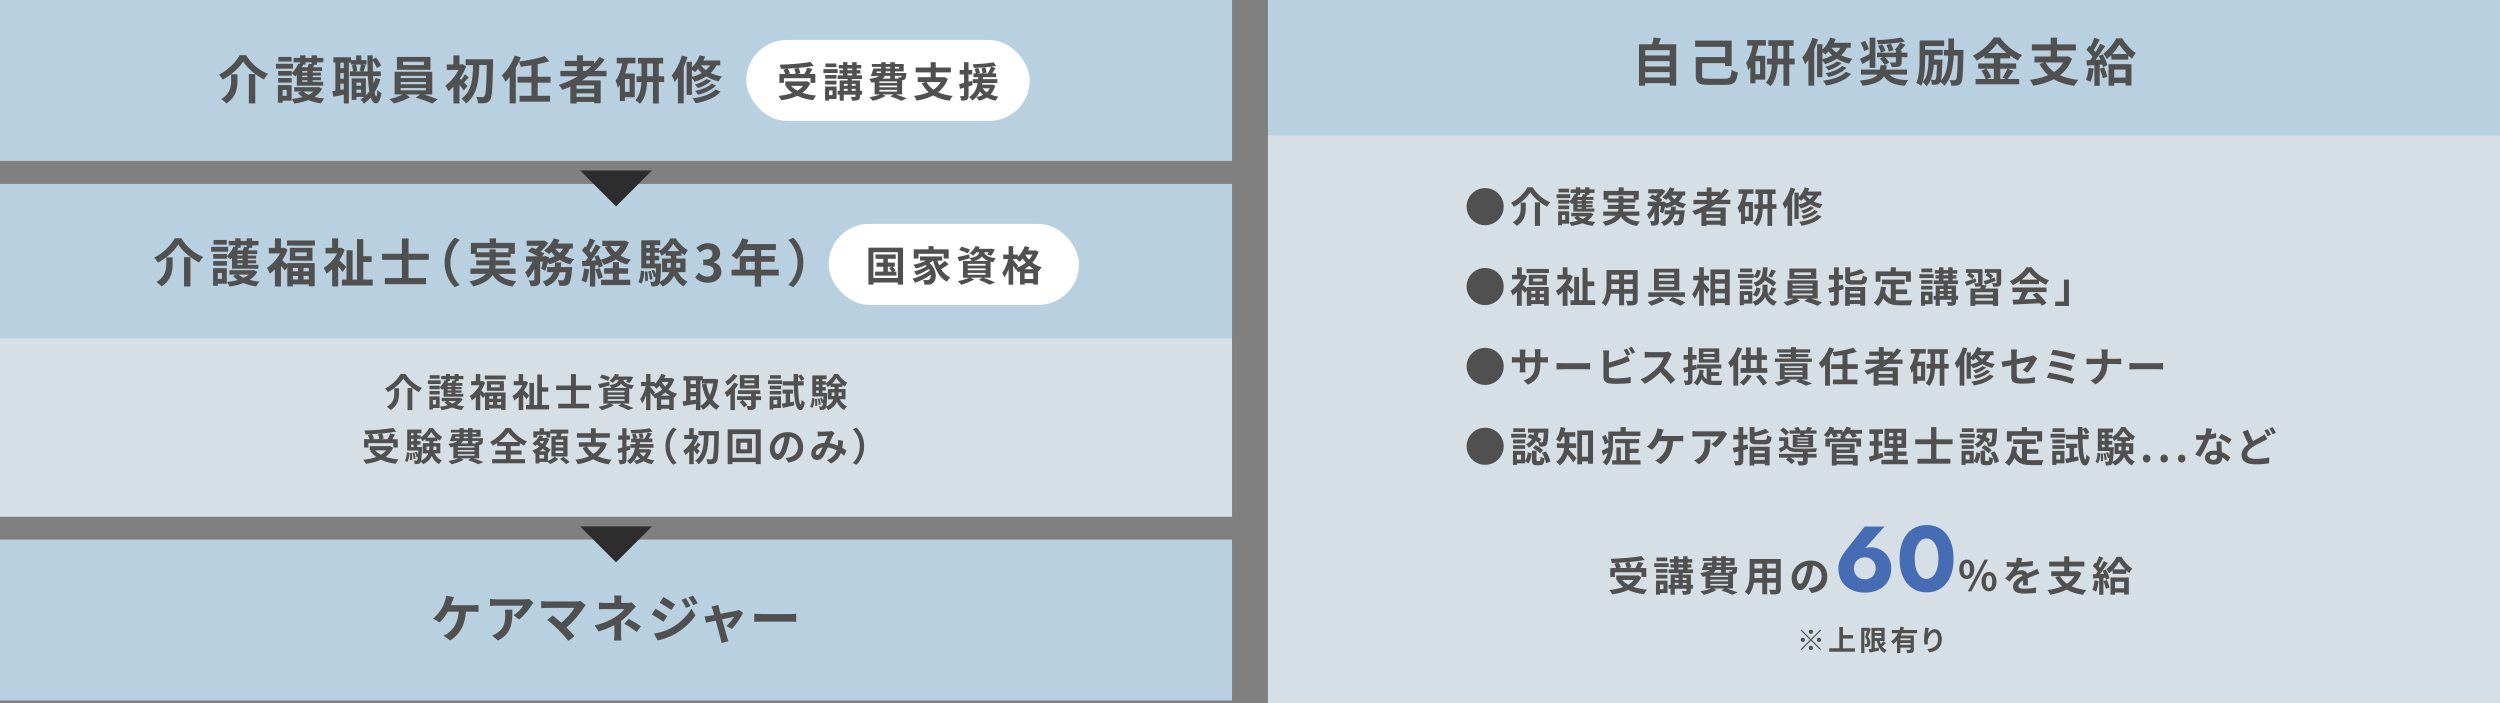 <?xml version="1.0" encoding="UTF-8"?>
<svg id="_レイヤー_1" data-name="レイヤー 1" xmlns="http://www.w3.org/2000/svg" viewBox="0 0 970.27 272.96">
  <rect x="0" y="0" width="970.27" height="272.96" fill="#808080" stroke="none"/>
  <defs>
    <style>
      .cls-1 {
        fill: #466cb4;
      }

      .cls-2 {
        fill: #505050;
      }

      .cls-3 {
        fill: #fff;
      }

      .cls-4 {
        fill: #d6dfe5;
      }

      .cls-5 {
        fill: #b8d0df;
      }

      .cls-6 {
        fill: #2d2d2d;
      }
    </style>
  </defs>
  <rect class="cls-4" x="492.11" y="0" width="478.16" height="272.96"/>
  <rect class="cls-5" x="492.11" y="0" width="478.16" height="52.56"/>
  <g>
    <path class="cls-2" d="M650.55,17.18v16.06h-2.54v-.98h-9.5v1h-2.42v-16.08h5.12c.22-.86.44-1.82.54-2.62l2.88.32c-.3.8-.62,1.58-.94,2.3h6.86ZM638.51,19.47v2.06h9.5v-2.06h-9.5ZM638.51,23.73v2.06h9.5v-2.06h-9.5ZM648.01,30.07v-2.08h-9.5v2.08h9.5Z"/>
    <path class="cls-2" d="M669.51,30.55c2,0,2.28-.5,2.54-3.38.64.36,1.72.78,2.42.9-.44,3.82-1.32,4.86-4.9,4.86h-6.48c-3.74,0-4.96-.72-4.96-3.58v-7.2h11.4v-3.96h-11.64v-2.44h14.18v9.88h-2.54v-1.14h-8.92v4.82c0,1.06.36,1.24,2.5,1.24h6.4Z"/>
    <path class="cls-2" d="M682.45,17.71c-.28,1.34-.64,2.7-1.08,3.98h3.74v9.2h-3.82v1.46h-1.98v-6.2c-.26.38-.52.74-.8,1.08-.08-.64-.5-2.16-.82-2.84,1.22-1.64,2.04-4.06,2.54-6.68h-2.12v-2.16h7.26v2.16h-2.92ZM683.09,23.79h-1.8v5h1.8v-5ZM696.53,24.99h-2.1v8.32h-2.26v-8.32h-2.28c-.12,2.94-.7,6.28-2.76,8.46-.4-.42-1.26-1.08-1.8-1.38,1.72-1.86,2.22-4.64,2.34-7.08h-1.86v-2.24h1.9v-4.94h-1.38v-2.2h9.8v2.2h-1.7v4.94h2.1v2.24ZM692.17,22.75v-4.94h-2.24v4.94h2.24Z"/>
    <path class="cls-2" d="M705.59,15.32c-.42,1.24-.92,2.54-1.48,3.78v14.16h-2.26v-10c-.4.6-.82,1.18-1.26,1.68-.2-.56-.76-1.94-1.14-2.56,1.6-1.88,3.08-4.8,3.96-7.72l2.18.66ZM716.79,18.53c-.58,1.14-1.34,2.1-2.22,2.94,1.24.6,2.7,1.08,4.36,1.34-.42.44-1,1.34-1.28,1.9-1.84-.4-3.44-1.08-4.76-1.9-1.34.88-2.88,1.56-4.56,2.06-.18-.36-.64-.98-1.04-1.44v6.52h-2.06v-12.8h2.06v2.12c1.3-1.22,2.38-2.92,3-4.66l2.14.5c-.18.5-.4,1.02-.64,1.5h6.5v1.92h-1.5ZM707.29,22.97c1.42-.36,2.7-.84,3.82-1.48-.56-.5-1.06-1.02-1.48-1.54-.36.44-.76.84-1.16,1.2-.26-.26-.74-.64-1.18-.96v2.78ZM718.43,28.69c-2.08,2.44-5.62,3.78-9.7,4.52-.26-.58-.74-1.36-1.2-1.88,3.68-.5,7.14-1.58,8.86-3.46l2.04.82ZM714.73,24.51c-1.24,1.26-3.22,2.2-5.08,2.8-.28-.44-.8-1-1.26-1.36,1.7-.44,3.62-1.26,4.6-2.16l1.74.72ZM716.65,26.31c-1.58,1.72-4.24,2.92-6.96,3.62-.26-.44-.74-1.1-1.16-1.48,2.5-.52,5.1-1.52,6.42-2.84l1.7.7ZM710.79,18.53c.5.64,1.14,1.28,1.92,1.84.64-.54,1.16-1.14,1.6-1.84h-3.52Z"/>
    <path class="cls-2" d="M733.35,28.95c1.32,1.48,3.62,2.06,7.26,2.14-.5.52-1.08,1.5-1.34,2.2-4.22-.34-6.56-1.34-8.06-3.7-1.14,1.92-3.42,3.1-8.34,3.7-.16-.6-.66-1.5-1.06-2,4.02-.42,5.94-1.12,6.92-2.34h-6.48v-1.94h7.32c.12-.5.18-1.06.24-1.68h2.46c-.06.6-.12,1.16-.2,1.68h8.08v1.94h-6.8ZM725.63,23.19c-.96.6-1.94,1.18-2.84,1.66l-.92-2c.96-.42,2.34-1.14,3.76-1.9v-6.32h2.2v11.7h-2.2v-3.14ZM723.49,19.83c-.2-.88-.78-2.24-1.34-3.26l1.72-.72c.58.98,1.24,2.32,1.46,3.18l-1.84.8ZM739.33,16.12c-2.86.62-6.98.96-10.4,1.06-.06-.46-.3-1.18-.52-1.6,3.36-.14,7.22-.5,9.46-1l1.46,1.54ZM739.53,17.41c-.68.8-1.42,1.6-2.06,2.24h.58v.8h2.24v1.74h-2.24v1.86c0,.98-.2,1.44-.94,1.74-.72.26-1.64.28-2.9.28-.1-.56-.44-1.34-.72-1.82.78.04,1.7.04,1.96.02.26-.02.36-.06.36-.28v-1.8h-4.26c.7.64,1.36,1.46,1.68,2.1l-1.78.98c-.32-.7-1.12-1.74-1.86-2.46l1.16-.62h-2.26v-1.74h7.32v-.8h.16l-.64-.32c.74-.74,1.66-1.96,2.2-2.82l2,.9ZM730.57,17.24c.48.76,1,1.8,1.2,2.48l-1.78.66c-.16-.7-.64-1.78-1.1-2.56l1.68-.58ZM733.87,16.96c.46.8.9,1.82,1.02,2.54l-1.84.56c-.1-.7-.5-1.76-.92-2.6l1.74-.5Z"/>
    <path class="cls-2" d="M762.05,19.37s-.02.74-.02,1.02c-.16,8.08-.32,10.96-.92,11.82-.42.64-.84.84-1.48.96-.56.12-1.42.1-2.34.08-.02-.64-.24-1.54-.6-2.16.74.06,1.44.06,1.8.06.3,0,.46-.06.66-.34.38-.54.56-2.88.68-9.26h-1.56c-.26,4.98-1.06,9.04-3.68,11.78-.28-.48-.94-1.16-1.46-1.52-.04.1-.1.18-.16.26-.34.48-.72.66-1.24.74-.44.08-1.16.1-1.92.06-.04-.56-.2-1.32-.5-1.84-.4.92-.92,1.74-1.6,2.46-.32-.54-1-1.28-1.52-1.62,2.1-2.24,2.28-5.88,2.34-10.44h-1.38v1.64c0,3.06-.18,7.46-1.5,10.24-.42-.36-1.42-.94-1.94-1.14,1.2-2.54,1.3-6.28,1.3-9.08v-7.38h9.54v2.16h-7.4v1.48h6.82v2.08h-3.28c0,.58-.02,1.14-.04,1.7h3.24s-.02.58-.04.84c-.14,4.12-.28,6.28-.56,7.38,2.04-2.32,2.64-5.66,2.82-9.8h-1.68v-2.18h1.74c.02-1.4.02-2.88.02-4.44h2.2c0,1.56,0,3.02-.04,4.44h3.7ZM750.55,25.13c-.18,2.22-.52,4.2-1.2,5.84.54.06,1.02.08,1.3.06.24.02.4-.02.56-.26.26-.38.44-1.8.56-5.64h-1.22Z"/>
    <path class="cls-2" d="M781.39,27.51c-.76,1.1-1.54,2.32-2.24,3.16h4.52v2.04h-16.92v-2.04h3.9c-.3-.9-.96-2.24-1.66-3.22l1.82-.78h-3.06v-2.04h6.08v-1.98h-3.68v-.98c-.94.68-1.96,1.32-2.98,1.86-.3-.56-.96-1.42-1.48-1.92,3.4-1.66,6.6-4.66,8.08-7.06h2.46c2.16,3.02,5.38,5.54,8.54,6.82-.6.6-1.14,1.4-1.58,2.14-1-.52-2.04-1.18-3.04-1.9v1.04h-3.82v1.98h6.16v2.04h-6.16v4h2.18l-1.3-.54c.66-.94,1.46-2.4,1.9-3.46l2.28.84ZM770.93,26.67c.76,1.02,1.54,2.38,1.84,3.3l-1.64.7h2.7v-4h-2.9ZM778.79,20.57c-1.48-1.2-2.8-2.5-3.68-3.7-.86,1.2-2.1,2.5-3.54,3.7h7.22Z"/>
    <path class="cls-2" d="M804.17,22.77c-1,2.74-2.64,4.84-4.7,6.44,1.98.9,4.34,1.5,7.1,1.8-.5.56-1.18,1.62-1.52,2.32-3.18-.46-5.82-1.3-7.96-2.58-2.34,1.24-5.06,2.04-7.98,2.54-.22-.64-.84-1.76-1.3-2.3,2.62-.34,5.04-.92,7.1-1.82-1.34-1.18-2.44-2.62-3.36-4.32l1.76-.6h-3.7v-2.34h6.28v-2.32h-7.28v-2.36h7.28v-2.6h2.46v2.6h7.32v2.36h-7.32v2.32h3.74l.42-.08,1.66.94ZM793.87,24.25c.8,1.46,1.92,2.68,3.36,3.68,1.46-.96,2.66-2.16,3.52-3.68h-6.88Z"/>
    <path class="cls-2" d="M812.57,26.65c-.2,1.88-.62,3.88-1.2,5.16-.42-.26-1.3-.68-1.82-.86.58-1.18.9-2.96,1.06-4.64l1.96.34ZM816.11,21.07c.76,1.36,1.54,3.1,1.76,4.24l-1.68.76c-.06-.3-.14-.64-.26-1.02l-1.02.08v8.18h-2.06v-8.04l-2.9.18-.2-2.06,1.44-.06c.3-.38.62-.82.94-1.28-.58-.86-1.54-1.92-2.36-2.72l1.14-1.62c.14.12.3.26.46.4.56-1.1,1.12-2.42,1.46-3.48l2.06.76c-.72,1.36-1.52,2.9-2.24,4.02.26.28.48.56.68.8.68-1.12,1.32-2.26,1.78-3.24l1.94.9c-1.1,1.74-2.48,3.76-3.74,5.38l1.92-.08c-.22-.5-.46-1-.7-1.44l1.58-.66ZM816.63,26.15c.5,1.14,1.02,2.6,1.24,3.6l-1.76.64c-.18-1-.7-2.54-1.16-3.72l1.68-.52ZM823.61,14.88c1.34,2.1,3.36,4.48,5.3,5.7-.5.6-1.06,1.48-1.46,2.22-.48-.38-.98-.82-1.46-1.3v1.64h-6.58v-1.78c-.56.58-1.14,1.1-1.74,1.56-.3-.62-.9-1.56-1.36-2.08,2.02-1.46,4.06-4.08,5.04-5.96h2.26ZM818.35,24.91h8.88v8.28h-2.28v-.98h-4.4v1.06h-2.2v-8.36ZM825.49,20.99c-1.14-1.22-2.22-2.58-2.94-3.7-.68,1.12-1.64,2.48-2.78,3.7h5.72ZM820.55,27.01v3.12h4.4v-3.12h-4.4Z"/>
  </g>
  <rect class="cls-5" x="0" y="71.39" width="478.16" height="129.08"/>
  <rect class="cls-4" x="0" y="131.27" width="478.16" height="69.2"/>
  <rect class="cls-5" x="0" y="0" width="478.16" height="62.44"/>
  <g>
    <path class="cls-2" d="M86.42,30.91c-.3-.58-.94-1.48-1.46-1.96,3.52-1.68,6.62-4.9,8.02-7.52h2.54c2.06,3.36,5.24,5.98,8.48,7.24-.6.62-1.12,1.44-1.56,2.18-3.18-1.62-6.46-4.4-8.08-7-1.54,2.54-4.6,5.3-7.94,7.06ZM92.16,28.85v2.48c0,2.82-.42,6.36-4.32,8.82-.4-.52-1.36-1.32-1.98-1.7,3.5-2.08,3.84-4.9,3.84-7.18v-2.42h2.46ZM99.06,28.75v11.38h-2.48v-11.38h2.48Z"/>
    <path class="cls-2" d="M113.7,26.65h-6.6v-1.88h6.6v1.88ZM113.18,39.07h-3.48v.8h-1.84v-6.82h5.32v6.02ZM115.2,29.05c-.2.22-.38.42-.58.6-.3-.3-.96-.84-1.4-1.16v.88h-5.3v-1.82h5.3v.8c1.08-.94,2.02-2.32,2.56-3.7l.66.18v-.66h-2.5v-1.7h2.5v-1h2.12v1h2.34v-1h2.12v1h2.48v1.7h-2.48v.96h-1.02c-.18.34-.36.68-.54.98h3.52v1.46h-3.62v.6h3.2v1.18h-3.2v.6h3.2v1.2h-3.2v.6h4.08v1.5h-10.24v-4.2ZM107.92,30.29h5.3v1.78h-5.3v-1.78ZM113.16,23.89h-5.12v-1.8h5.12v1.8ZM109.7,34.91v2.3h1.58v-2.3h-1.58ZM125.02,34.45c-.7,1.3-1.72,2.32-2.96,3.14,1.18.32,2.46.54,3.82.66-.48.46-1.06,1.32-1.34,1.88-1.78-.24-3.44-.68-4.92-1.3-1.64.64-3.48,1.08-5.42,1.36-.18-.54-.6-1.34-.94-1.78,1.46-.14,2.88-.4,4.16-.76-.7-.48-1.32-1-1.84-1.6l1.38-.52h-2.74v-1.7h9.06l.38-.08,1.36.7ZM117.56,25.13l.08.02c-.14.32-.28.64-.44.96h2.16c.2-.46.4-.96.5-1.36l1.04.16v-.74h-2.34v.96h-1ZM119.3,27.57h-2.02v.6h2.02v-.6ZM119.3,29.35h-2.02v.6h2.02v-.6ZM119.3,31.15h-2.02v.6h2.02v-.6ZM117.7,35.53c.54.48,1.24.9,2.04,1.26.74-.36,1.42-.78,1.96-1.26h-4Z"/>
    <path class="cls-2" d="M147.6,30.71c-.54,1.92-1.28,3.64-2.22,5.14.18.96.4,1.5.64,1.52.24,0,.4-.92.48-2.5.34.48,1.2,1.1,1.54,1.32-.5,3.24-1.44,3.94-2.12,3.94-.9-.02-1.56-.82-2.04-2.28-.78.9-1.66,1.68-2.62,2.34-.26-.4-.94-1.18-1.36-1.56.5-.3.98-.64,1.42-1h-3v1.16h-1.82v-8.36h5.5v6.58c.48-.46.92-.98,1.32-1.54-.26-1.62-.44-3.62-.54-5.92h-7.02v-1.84h1.26c-.04-.66-.2-1.64-.44-2.38l1.16-.28h-1.58v-.74h-.76v15.84h-1.98v-3.42c-1.42.3-2.84.6-4.04.84l-.4-2.18c.36-.04.76-.1,1.18-.18v-10.9h-.78v-2.08h6.86v1.08h1.96v-1.8h2.02v1.8h2.04v1.74h-1.72l1.36.26c-.3.86-.58,1.76-.8,2.4h1.6c-.06-1.9-.1-4-.12-6.22h2.08v1.5l1.28-.68c.82.98,1.6,2.28,1.94,3.18l-1.64.92c-.28-.8-.92-1.98-1.58-2.92,0,1.48.02,2.88.06,4.22h3.08v1.84h-3c.04,1.06.1,2.04.18,2.94.28-.7.52-1.44.72-2.2l1.9.42ZM133.42,24.31h-1.32v2.16h1.32v-2.16ZM133.42,28.39h-1.32v2.16h1.32v-2.16ZM133.42,34.65v-2.18h-1.32v2.42l1.32-.24ZM138.12,25.05c.3.76.48,1.78.52,2.44l-.9.22h2.86l-1.02-.22c.2-.7.42-1.72.52-2.44h-1.98ZM138.32,32.07v1.2h1.84v-1.2h-1.84ZM140.16,36.01v-1.2h-1.84v1.2h1.84Z"/>
    <path class="cls-2" d="M164.52,36.67c1.88.56,3.98,1.28,5.36,1.84l-2.1,1.68c-1.54-.72-4.3-1.7-6.42-2.32l1.68-1.2h-5.46l1.54,1.08c-1.62.94-4.18,1.9-6.2,2.4-.44-.5-1.26-1.24-1.8-1.7,1.74-.38,3.8-1.1,5.16-1.78h-3.14v-8.84h14.62v8.84h-3.24ZM167.06,27.09h-13.02v-5h13.02v5ZM155.5,30.31h9.8v-.86h-9.8v.86ZM155.5,32.67h9.8v-.84h-9.8v.84ZM155.5,35.07h9.8v-.88h-9.8v.88ZM164.52,23.95h-8.08v1.3h8.08v-1.3Z"/>
    <path class="cls-2" d="M180.02,35.15c-.38-.58-1.04-1.42-1.7-2.18v7.18h-2.34v-6.52c-.64.68-1.28,1.26-1.92,1.76-.22-.58-.84-1.74-1.22-2.16,1.94-1.36,3.9-3.7,5.12-6.08h-4.56v-2.14h2.58v-3.52h2.34v3.52h.86l.38-.1,1.34.88c-.6,1.64-1.46,3.26-2.46,4.74.16.14.34.3.54.48.52-.68,1.1-1.58,1.44-2.22l1.52,1.26c-.7.68-1.32,1.4-1.86,1.96.6.58,1.14,1.1,1.36,1.34l-1.42,1.8ZM191.38,23.01s0,.88-.02,1.2c-.18,10-.36,13.48-1.14,14.56-.52.8-1.02,1.06-1.78,1.2-.72.14-1.82.12-2.9.1-.04-.7-.32-1.76-.74-2.46,1.04.08,1.98.08,2.46.08.32,0,.52-.08.74-.38.56-.66.78-3.88.92-12.06h-2.9c-.16,5.78-.7,11.54-5.16,14.92-.4-.64-1.14-1.42-1.76-1.88,4.1-2.88,4.4-7.94,4.5-13.04h-2.88v-2.24h10.66Z"/>
    <path class="cls-2" d="M208.68,32.07v5.12h4.8v2.28h-11.84v-2.28h4.62v-5.12h-5.42v-2.3h5.42v-4.44c-1.4.24-2.82.42-4.16.58-.1-.58-.42-1.42-.68-1.98-.36.82-.78,1.62-1.24,2.4v13.8h-2.38v-10.24c-.54.68-1.06,1.3-1.62,1.84-.24-.58-.98-1.9-1.4-2.5,2-1.84,3.9-4.74,5-7.7l2.36.74c-.22.54-.44,1.06-.7,1.6,3.6-.46,7.54-1.22,10.02-2.12l1.74,2c-1.36.46-2.9.84-4.52,1.14v4.88h5v2.3h-5Z"/>
    <path class="cls-2" d="M228.2,29.61c-.78.56-1.54,1.08-2.36,1.6h7.28v8.88h-2.5v-.52h-6.88v.6h-2.38v-6.54c-1,.44-2.04.88-3.06,1.26-.28-.52-1-1.48-1.44-1.96,2.62-.82,5.12-1.96,7.42-3.32h-6.8v-2.1h6.42v-1.82h-4.7v-2.06h4.7v-2.16h2.36v2.16h4.34v.98c.76-.82,1.44-1.66,2.06-2.54l2.04,1.04c-1.14,1.58-2.48,3.06-3.94,4.4h4.64v2.1h-7.2ZM230.62,33.15h-6.88v1.28h6.88v-1.28ZM230.62,37.59v-1.36h-6.88v1.36h6.88ZM226.26,27.51h1.1c.76-.58,1.48-1.18,2.16-1.82h-3.26v1.82Z"/>
    <path class="cls-2" d="M243.7,24.57c-.28,1.34-.64,2.7-1.08,3.98h3.74v9.2h-3.82v1.46h-1.98v-6.2c-.26.38-.52.74-.8,1.08-.08-.64-.5-2.16-.82-2.84,1.22-1.64,2.04-4.06,2.54-6.68h-2.12v-2.16h7.26v2.16h-2.92ZM244.34,30.65h-1.8v5h1.8v-5ZM257.78,31.85h-2.1v8.32h-2.26v-8.32h-2.28c-.12,2.94-.7,6.28-2.76,8.46-.4-.42-1.26-1.08-1.8-1.38,1.72-1.86,2.22-4.64,2.34-7.08h-1.86v-2.24h1.9v-4.94h-1.38v-2.2h9.8v2.2h-1.7v4.94h2.1v2.24ZM253.42,29.61v-4.94h-2.24v4.94h2.24Z"/>
    <path class="cls-2" d="M266.84,22.19c-.42,1.24-.92,2.54-1.48,3.78v14.16h-2.26v-10c-.4.6-.82,1.18-1.26,1.68-.2-.56-.76-1.94-1.14-2.56,1.6-1.88,3.08-4.8,3.96-7.72l2.18.66ZM278.04,25.39c-.58,1.14-1.34,2.1-2.22,2.94,1.24.6,2.7,1.08,4.36,1.34-.42.44-1,1.34-1.28,1.9-1.84-.4-3.44-1.08-4.76-1.9-1.34.88-2.88,1.56-4.56,2.06-.18-.36-.64-.98-1.04-1.44v6.52h-2.06v-12.8h2.06v2.12c1.3-1.22,2.38-2.92,3-4.66l2.14.5c-.18.5-.4,1.02-.64,1.5h6.5v1.92h-1.5ZM268.54,29.83c1.42-.36,2.7-.84,3.82-1.48-.56-.5-1.06-1.02-1.48-1.54-.36.44-.76.84-1.16,1.2-.26-.26-.74-.64-1.18-.96v2.78ZM279.68,35.55c-2.08,2.44-5.62,3.78-9.7,4.52-.26-.58-.74-1.36-1.2-1.88,3.68-.5,7.14-1.58,8.86-3.46l2.04.82ZM275.98,31.37c-1.24,1.26-3.22,2.2-5.08,2.8-.28-.44-.8-1-1.26-1.36,1.7-.44,3.62-1.26,4.6-2.16l1.74.72ZM277.9,33.17c-1.58,1.72-4.24,2.92-6.96,3.62-.26-.44-.74-1.1-1.16-1.48,2.5-.52,5.1-1.52,6.42-2.84l1.7.7ZM272.04,25.39c.5.64,1.14,1.28,1.92,1.84.64-.54,1.16-1.14,1.6-1.84h-3.52Z"/>
  </g>
  <polygon class="cls-6" points="253.02 66.16 239.08 80.1 225.14 66.16 253.02 66.16"/>
  <rect class="cls-5" x="0" y="209.42" width="478.16" height="62.44"/>
  <g>
    <path class="cls-2" d="M175.57,233.42c-.16.42-.34.94-.56,1.46h8.62c.52,0,1.42-.02,2.08-.14v2.74c-.74-.08-1.62-.08-2.08-.08h-2.8c-.36,5.3-2.44,8.88-6.06,11.16l-2.7-1.82c.72-.28,1.42-.7,1.9-1.1,2.1-1.6,3.76-4.06,4.08-8.24h-4.22c-.8,1.46-2.04,3.16-3.24,4.2l-2.5-1.52c1.42-1.06,2.7-2.86,3.46-4.12.56-.92.92-1.96,1.16-2.72.24-.66.38-1.44.42-2.06l3.1.62c-.24.5-.5,1.2-.66,1.62Z"/>
    <path class="cls-2" d="M206.23,234.96c-.94,1.56-2.84,4.08-4.8,5.48l-2.08-1.66c1.6-.98,3.16-2.74,3.68-3.72h-10.42c-.84,0-1.5.06-2.44.14v-2.78c.76.12,1.6.2,2.44.2h10.78c.56,0,1.66-.06,2.04-.18l1.58,1.48c-.22.26-.6.74-.78,1.04ZM193.31,248.58l-2.34-1.9c.64-.22,1.36-.56,2.1-1.1,2.54-1.76,3.02-3.88,3.02-7.16,0-.62-.04-1.16-.14-1.8h2.9c0,4.96-.1,9.04-5.54,11.96Z"/>
    <path class="cls-2" d="M226.63,235.7c-1.44,2.34-4,5.54-6.82,7.82,1.14,1.14,2.32,2.44,3.1,3.38l-2.34,1.86c-.84-1.12-2.52-3-3.82-4.32-1.16-1.18-3.2-2.98-4.4-3.84l2.12-1.7c.8.6,2.12,1.68,3.38,2.78,2.26-1.8,4.14-4.12,5.08-5.76h-10.58c-.8,0-1.88.1-2.3.14v-2.8c.52.08,1.62.18,2.3.18h11.1c.76,0,1.44-.08,1.86-.22l2,1.64c-.28.32-.52.58-.68.84Z"/>
    <path class="cls-2" d="M241.09,232.96v1.04h2.4c.62,0,1.18-.06,1.66-.2l1.66,1.62c-.52.5-1.12,1.18-1.56,1.66-1.02,1.16-2.54,2.66-4.2,3.92,0,1.6-.02,3.78-.02,5.04,0,.8.08,1.94.14,2.56h-2.88c.08-.56.16-1.76.16-2.56v-3.42c-1.84.98-3.98,1.8-6.14,2.46l-1.54-2.36c3.86-.86,6.42-2.24,8.16-3.34,1.54-1,2.78-2.16,3.36-2.98h-7.24c-.72,0-1.98.02-2.6.08v-2.62c.76.12,1.86.14,2.56.14h3.46v-1.04c0-.62-.04-1.34-.12-1.84h2.86c-.06.48-.12,1.22-.12,1.84ZM242.31,242.1l1.66-1.92c1.84,1,2.88,1.58,4.8,2.9l-1.68,2.2c-1.74-1.38-3.04-2.22-4.78-3.18Z"/>
    <path class="cls-2" d="M258.97,239.1l-1.46,2.24c-1.14-.8-3.22-2.14-4.56-2.86l1.44-2.2c1.36.72,3.56,2.1,4.58,2.82ZM260.57,243.66c3.4-1.9,6.2-4.64,7.78-7.5l1.54,2.72c-1.84,2.78-4.68,5.3-7.94,7.2-2.04,1.14-4.92,2.14-6.68,2.46l-1.5-2.62c2.24-.38,4.64-1.06,6.8-2.26ZM262.03,234.58l-1.48,2.2c-1.12-.78-3.2-2.12-4.52-2.86l1.44-2.2c1.32.72,3.52,2.12,4.56,2.86ZM267.99,235.2l-1.74.74c-.58-1.26-1.04-2.12-1.76-3.14l1.68-.7c.56.84,1.36,2.18,1.82,3.1ZM270.79,234.12l-1.7.76c-.64-1.26-1.14-2.04-1.88-3.04l1.7-.7c.62.8,1.4,2.1,1.88,2.98Z"/>
    <path class="cls-2" d="M279.11,236.28c.14.48.32,1.16.54,1.94,2.54-.48,5.34-1.02,6.12-1.2.36-.06.74-.18,1.02-.32l1.6,1.14c-.84,1.76-2.86,4.76-4.26,6.26l-2.2-1.1c1.02-.92,2.42-2.62,2.96-3.6-.48.08-2.48.5-4.64.94.76,2.76,1.62,5.84,1.92,6.88.12.34.38,1.24.54,1.64l-2.72.68c-.06-.54-.2-1.2-.36-1.76-.3-1.08-1.12-4.2-1.84-6.92-1.68.36-3.14.66-3.74.8l-.62-2.4c.64-.06,1.18-.12,1.84-.24.28-.04,1-.16,1.92-.34-.2-.78-.38-1.42-.52-1.86-.14-.52-.34-1-.56-1.42l2.68-.64c.08.46.2,1,.32,1.52Z"/>
    <path class="cls-2" d="M295.95,238.32h10.74c.94,0,1.82-.08,2.34-.12v3.14c-.48-.02-1.5-.1-2.34-.1h-10.74c-1.14,0-2.48.04-3.22.1v-3.14c.72.06,2.18.12,3.22.12Z"/>
  </g>
  <polygon class="cls-6" points="253.02 204.31 239.08 218.25 225.14 204.31 253.02 204.31"/>
  <g>
    <path class="cls-2" d="M61.26,101.95c-.3-.58-.94-1.48-1.46-1.96,3.52-1.68,6.62-4.9,8.02-7.52h2.54c2.06,3.36,5.24,5.98,8.48,7.24-.6.62-1.12,1.44-1.56,2.18-3.18-1.62-6.46-4.4-8.08-7-1.54,2.54-4.6,5.3-7.94,7.06ZM67,99.89v2.48c0,2.82-.42,6.36-4.32,8.82-.4-.52-1.36-1.32-1.98-1.7,3.5-2.08,3.84-4.9,3.84-7.18v-2.42h2.46ZM73.91,99.79v11.38h-2.48v-11.38h2.48Z"/>
    <path class="cls-2" d="M88.54,97.69h-6.6v-1.88h6.6v1.88ZM88.02,110.12h-3.48v.8h-1.84v-6.82h5.32v6.02ZM90.04,100.09c-.2.22-.38.42-.58.6-.3-.3-.96-.84-1.4-1.16v.88h-5.3v-1.82h5.3v.8c1.08-.94,2.02-2.32,2.56-3.7l.66.18v-.66h-2.5v-1.7h2.5v-1h2.12v1h2.34v-1h2.12v1h2.48v1.7h-2.48v.96h-1.02c-.18.34-.36.68-.54.98h3.52v1.46h-3.62v.6h3.2v1.18h-3.2v.6h3.2v1.2h-3.2v.6h4.08v1.5h-10.24v-4.2ZM82.76,101.33h5.3v1.78h-5.3v-1.78ZM88,94.93h-5.12v-1.8h5.12v1.8ZM84.54,105.95v2.3h1.58v-2.3h-1.58ZM99.87,105.49c-.7,1.3-1.72,2.32-2.96,3.14,1.18.32,2.46.54,3.82.66-.48.46-1.06,1.32-1.34,1.88-1.78-.24-3.44-.68-4.92-1.3-1.64.64-3.48,1.08-5.42,1.36-.18-.54-.6-1.34-.94-1.78,1.46-.14,2.88-.4,4.16-.76-.7-.48-1.32-1-1.84-1.6l1.38-.52h-2.74v-1.7h9.06l.38-.08,1.36.7ZM92.41,96.17l.08.02c-.14.32-.28.64-.44.96h2.16c.2-.46.4-.96.5-1.36l1.04.16v-.74h-2.34v.96h-1ZM94.15,98.61h-2.02v.6h2.02v-.6ZM94.15,100.39h-2.02v.6h2.02v-.6ZM94.15,102.19h-2.02v.6h2.02v-.6ZM92.55,106.57c.54.48,1.24.9,2.04,1.26.74-.36,1.42-.78,1.96-1.26h-4Z"/>
    <path class="cls-2" d="M111.5,102.09h10.64v9.04h-2.3v-.76h-6.16v.78h-2.18v-7.4l-.94,1.28c-.34-.48-.94-1.2-1.52-1.84v8h-2.34v-6.64c-.66.64-1.34,1.2-2.02,1.66-.2-.64-.74-1.82-1.1-2.26,1.98-1.22,3.9-3.32,5.08-5.6h-4.34v-2.14h2.38v-3.68h2.34v3.68h.82l.42-.1,1.3.84c-.5,1.44-1.22,2.82-2.04,4.1.54.42,1.4,1.16,1.96,1.66v-.62ZM122.21,93.33v2h-10.82v-2h10.82ZM121.27,96.19v5h-8.78v-5h8.78ZM113.69,103.99v1.32h1.98v-1.32h-1.98ZM113.69,108.46h1.98v-1.36h-1.98v1.36ZM119.07,97.97h-4.48v1.44h4.48v-1.44ZM119.85,103.99h-2.06v1.32h2.06v-1.32ZM119.85,108.46v-1.36h-2.06v1.36h2.06Z"/>
    <path class="cls-2" d="M132.96,105.57c-.4-.58-1.06-1.42-1.72-2.18v7.8h-2.34v-6.78c-.72.7-1.48,1.3-2.22,1.8-.2-.64-.74-1.8-1.08-2.26,2.04-1.2,4-3.3,5.24-5.6h-4.5v-2.14h2.56v-3.68h2.34v3.68h.82l.4-.1,1.32.86c-.52,1.42-1.24,2.8-2.08,4.08.88.76,2.32,2.14,2.7,2.54l-1.44,1.98ZM144.67,108.52v2.3h-11.96v-2.3h1.78v-11.38h2.36v11.38h1.7v-15.72h2.44v6.62h3.26v2.26h-3.26v6.84h3.68Z"/>
    <path class="cls-2" d="M158.55,100.85v7.06h6.8v2.38h-15.98v-2.38h6.62v-7.06h-7.7v-2.36h7.7v-5.94h2.56v5.94h7.86v2.36h-7.86Z"/>
    <path class="cls-2" d="M176.49,92.25l1.9.84c-2,2.16-3.58,4.92-3.58,8.76s1.58,6.6,3.58,8.76l-1.9.84c-2.16-2.12-3.94-5.32-3.94-9.6s1.78-7.48,3.94-9.6Z"/>
    <path class="cls-2" d="M193.53,106.29c1.42,1.6,3.66,2.52,6.82,2.86-.48.5-1.1,1.44-1.4,2.08-3.8-.6-6.18-2.02-7.76-4.5-1.18,1.78-3.4,3.36-7.48,4.46-.28-.52-.96-1.42-1.48-1.92,3.36-.76,5.28-1.8,6.38-2.98h-6.02v-2.06h7.18c.1-.42.16-.84.2-1.26h-5.12v-1.92h5.14v-1.2h-5.46v-1.32h-1.78v-4.26h7.3v-1.74h2.44v1.74h7.32v4.26h-1.6v1.32h-5.84v1.2h5.44v1.92h-5.46c-.02.42-.06.84-.16,1.26h7.9v2.06h-6.56ZM189.98,97.93v-1.14h2.38v1.14h4.98v-1.58h-12.24v1.58h4.88Z"/>
    <path class="cls-2" d="M221.17,96.49c-.52,1.14-1.18,2.1-2,2.92,1.1.52,2.34.92,3.68,1.18-.52.48-1.18,1.42-1.5,2.02-1.52-.38-2.88-.98-4.08-1.72-1.18.72-2.56,1.26-4.08,1.68-.12-.22-.32-.52-.56-.84-.28,1.24-.62,2.44-.98,3.34l-1.6-.74c.22-.74.46-1.74.64-2.76h-1.06v7.04c0,1.08-.16,1.72-.86,2.08-.68.38-1.58.42-2.82.42-.06-.66-.38-1.62-.68-2.26.74.02,1.54.02,1.8.02.24-.02.32-.06.32-.3v-4.28c-.7,1.48-1.54,2.82-2.5,3.7-.2-.68-.72-1.66-1.08-2.3,1.1-.98,2.14-2.54,2.84-4.12h-2.5v-2.08h4.58c-1.12-.68-2.62-1.44-3.86-1.94l1.5-1.52c.48.18,1.04.4,1.58.64.44-.38.88-.82,1.26-1.26h-4.8v-2h6.46l.36-.08,1.52.96c-.68,1.12-1.8,2.34-2.92,3.3.58.3,1.08.6,1.46.88l-.98,1.02h.96l.32-.1,1.44.48-.08.46c.88-.24,1.72-.54,2.44-.92-.52-.5-1-1.06-1.42-1.66-.3.32-.6.6-.9.86-.46-.38-1.38-1.02-1.94-1.34,1.56-1.12,3.04-2.92,3.82-4.76l2.22.6c-.22.48-.46.94-.74,1.4h5.9v1.98h-1.16ZM222.11,103.65s-.04.62-.08.9c-.32,3.46-.68,5-1.26,5.64-.44.46-.86.62-1.46.7-.5.06-1.32.08-2.24.04-.02-.66-.28-1.58-.64-2.2.72.08,1.4.1,1.72.1.28,0,.44-.04.64-.22.28-.26.54-1.12.76-2.98h-2.32c-.68,2.38-2.1,4.32-5.26,5.56-.26-.56-.88-1.4-1.38-1.84,2.4-.88,3.56-2.16,4.18-3.72h-2.42v-1.98h2.92c.1-.58.16-1.16.2-1.78h2.38c-.06.6-.12,1.2-.2,1.78h4.46ZM215.55,96.49c.44.62,1,1.2,1.66,1.7.54-.48.98-1.06,1.32-1.7h-2.98Z"/>
    <path class="cls-2" d="M228.66,104.55c-.2,1.88-.62,3.88-1.2,5.16-.42-.26-1.3-.68-1.82-.86.58-1.18.9-2.96,1.06-4.64l1.96.34ZM244.05,94.05c-.72,2.12-1.84,3.82-3.26,5.18,1.2.68,2.58,1.2,4.1,1.52-.5.46-1.14,1.36-1.46,1.92-1.68-.46-3.18-1.12-4.46-2-1.36.9-2.9,1.58-4.56,2.1-.26-.54-.8-1.42-1.26-1.92.38.86.7,1.72.82,2.36l-1.68.76c-.06-.3-.14-.64-.26-1.02l-1.02.08v8.18h-2.06v-8.04l-2.9.18-.2-2.06,1.44-.06c.3-.38.62-.82.94-1.28-.58-.86-1.54-1.92-2.36-2.72l1.14-1.62c.14.12.3.26.46.4.56-1.1,1.12-2.42,1.46-3.48l2.06.76c-.72,1.36-1.52,2.9-2.24,4.02.26.28.48.56.68.8.68-1.12,1.32-2.26,1.78-3.24l1.94.9c-1.1,1.74-2.48,3.76-3.74,5.38l1.92-.08c-.22-.5-.46-1-.7-1.44l1.58-.66c.32.56.64,1.2.92,1.84,1.44-.38,2.78-.94,3.98-1.66-.94-.94-1.72-2.02-2.36-3.26l1.28-.42h-2.28v-2.04h8.28l.42-.1,1.6.72ZM232.72,104.05c.5,1.14,1.02,2.6,1.24,3.6l-1.76.64c-.18-1-.7-2.54-1.16-3.72l1.68-.52ZM240.21,108.56h4.38v2.08h-11.3v-2.08h4.58v-2.34h-3.4v-2.1h3.4v-2.38h2.34v2.38h3.56v2.1h-3.56v2.34ZM236.95,95.47c.48.88,1.14,1.68,1.92,2.38.78-.7,1.44-1.5,1.96-2.38h-3.88Z"/>
    <path class="cls-2" d="M247.72,109.42c.68-1.02.92-2.7,1-4.4l1.32.26c-.1,1.82-.3,3.68-1.12,4.8l-1.2-.66ZM263.11,105.61c.8,1.62,2.06,2.96,3.74,3.68-.48.44-1.16,1.28-1.5,1.88-1.66-.86-2.88-2.36-3.74-4.2-.72,1.6-2.06,3.1-4.44,4.26-.24-.4-.74-1-1.16-1.4-.08.26-.16.44-.26.56-.34.46-.7.64-1.2.7-.4.08-1.04.1-1.76.06-.02-.56-.2-1.34-.48-1.84.52.06.96.08,1.22.08.24,0,.38-.06.54-.26.14-.2.24-.7.34-1.74l-.64.24c-.12-.7-.52-1.78-.9-2.58l.94-.32c.26.5.5,1.08.68,1.62.04-.6.08-1.34.12-2.2h-5.72v-10.9h7.36v1.92h-2.14v1.1h1.74v1.06c1.8-1.08,3.54-3.14,4.36-4.8h2.04c1.2,1.84,2.94,3.66,4.7,4.5-.42.56-.88,1.42-1.18,2.04-.44-.26-.88-.56-1.3-.92v1.1h-2v1.08h3.58v5.28h-2.94ZM251.24,105.33c.18,1.16.26,2.7.2,3.66l-1.08.14c.06-1,0-2.52-.14-3.7l1.02-.1ZM250.84,95.17v1.1h1.36v-1.1h-1.36ZM250.84,98.07v1.2h1.36v-1.2h-1.36ZM250.84,102.31h1.36v-1.24h-1.36v1.24ZM252.58,105.13c.32,1.04.6,2.36.66,3.22l-1.04.22c-.04-.86-.3-2.2-.62-3.24l1-.2ZM256.62,102.31s0,.52-.02.78c-.14,3.3-.26,5.22-.48,6.28,2.06-1.04,3.14-2.36,3.68-3.76h-2.84v-5.28h3.4v-1.08h-2.04v-1.08c-.5.42-1,.82-1.54,1.14-.22-.52-.6-1.2-.94-1.7v.46h-1.74v1.2h1.74v1.8h-1.74v1.24h2.52ZM260.25,103.89c.1-.6.12-1.2.12-1.78v-.06h-1.46v1.84h1.34ZM263.65,97.43c-.94-.88-1.78-1.92-2.34-2.84-.52.9-1.3,1.92-2.2,2.84h4.54ZM262.47,102.05v.08c0,.58-.02,1.16-.08,1.76h1.64v-1.84h-1.56Z"/>
    <path class="cls-2" d="M269.8,107.68l1.38-1.86c.88.86,1.96,1.52,3.3,1.52,1.5,0,2.52-.74,2.52-2.08,0-1.44-.86-2.36-4.08-2.36v-2.1c2.72,0,3.6-.94,3.6-2.26,0-1.16-.72-1.84-1.98-1.84-1.06,0-1.92.48-2.8,1.3l-1.5-1.8c1.28-1.12,2.7-1.82,4.44-1.82,2.86,0,4.8,1.42,4.8,3.94,0,1.6-.9,2.76-2.46,3.38v.1c1.66.46,2.94,1.7,2.94,3.64,0,2.72-2.38,4.3-5.2,4.3-2.34,0-3.92-.88-4.96-2.06Z"/>
    <path class="cls-2" d="M302.23,106.94h-6.84v4.28h-2.46v-4.28h-9v-2.28h3.16v-5.26h5.84v-2.38h-4.28c-.82,1.42-1.78,2.7-2.72,3.64-.46-.4-1.48-1.2-2.06-1.54,1.8-1.52,3.34-4.08,4.2-6.66l2.42.62c-.18.56-.4,1.1-.66,1.64h11.3v2.3h-5.74v2.38h5.28v2.22h-5.28v3.04h6.84v2.28ZM292.93,104.65v-3.04h-3.46v3.04h3.46Z"/>
    <path class="cls-2" d="M307.86,111.46l-1.9-.84c2-2.16,3.58-4.92,3.58-8.76s-1.58-6.6-3.58-8.76l1.9-.84c2.16,2.12,3.94,5.32,3.94,9.6s-1.78,7.48-3.94,9.6Z"/>
  </g>
  <g>
    <path class="cls-2" d="M150.56,152.23c-.23-.44-.71-1.11-1.09-1.47,2.64-1.26,4.96-3.67,6.01-5.64h1.9c1.54,2.52,3.93,4.48,6.36,5.43-.45.46-.84,1.08-1.17,1.64-2.38-1.22-4.84-3.3-6.06-5.25-1.15,1.9-3.45,3.97-5.95,5.29ZM154.87,150.68v1.86c0,2.11-.31,4.77-3.24,6.61-.3-.39-1.02-.99-1.48-1.27,2.62-1.56,2.88-3.67,2.88-5.38v-1.81h1.84ZM160.04,150.61v8.53h-1.86v-8.53h1.86Z"/>
    <path class="cls-2" d="M171.02,149.03h-4.95v-1.41h4.95v1.41ZM170.63,158.35h-2.61v.6h-1.38v-5.11h3.99v4.51ZM172.15,150.83c-.15.17-.29.31-.44.45-.23-.22-.72-.63-1.05-.87v.66h-3.98v-1.36h3.98v.6c.81-.71,1.51-1.74,1.92-2.77l.49.14v-.5h-1.87v-1.27h1.87v-.75h1.59v.75h1.75v-.75h1.59v.75h1.86v1.27h-1.86v.72h-.77c-.13.25-.27.51-.4.73h2.64v1.09h-2.71v.45h2.4v.89h-2.4v.45h2.4v.9h-2.4v.45h3.06v1.12h-7.68v-3.15ZM166.69,151.76h3.98v1.33h-3.98v-1.33ZM170.62,146.96h-3.84v-1.35h3.84v1.35ZM168.02,155.23v1.73h1.19v-1.73h-1.19ZM179.51,154.88c-.52.98-1.29,1.74-2.22,2.35.89.24,1.85.41,2.87.49-.36.35-.79.99-1.01,1.41-1.33-.18-2.58-.51-3.69-.98-1.23.48-2.61.81-4.06,1.02-.14-.41-.45-1-.71-1.33,1.1-.1,2.16-.3,3.12-.57-.53-.36-.99-.75-1.38-1.2l1.04-.39h-2.05v-1.27h6.79l.29-.06,1.02.52ZM173.92,147.89h.06c-.1.25-.21.49-.33.73h1.62c.15-.34.3-.72.38-1.02l.78.12v-.56h-1.75v.72h-.75ZM175.22,149.72h-1.51v.45h1.51v-.45ZM175.22,151.06h-1.51v.45h1.51v-.45ZM175.22,152.41h-1.51v.45h1.51v-.45ZM174.02,155.69c.4.36.93.68,1.53.95.56-.27,1.06-.58,1.47-.95h-3Z"/>
    <path class="cls-2" d="M188.24,152.33h7.98v6.78h-1.73v-.57h-4.62v.58h-1.64v-5.55l-.7.96c-.26-.36-.71-.9-1.14-1.38v6h-1.75v-4.98c-.5.48-1,.9-1.52,1.24-.15-.48-.55-1.36-.82-1.69,1.48-.92,2.92-2.49,3.81-4.2h-3.25v-1.6h1.79v-2.76h1.75v2.76h.61l.32-.07.97.63c-.38,1.08-.92,2.11-1.53,3.07.4.31,1.05.87,1.47,1.25v-.47ZM196.27,145.76v1.5h-8.11v-1.5h8.11ZM195.56,147.91v3.75h-6.58v-3.75h6.58ZM189.88,153.76v.99h1.48v-.99h-1.48ZM189.88,157.1h1.48v-1.02h-1.48v1.02ZM193.91,149.24h-3.36v1.08h3.36v-1.08ZM194.5,153.76h-1.54v.99h1.54v-.99ZM194.5,157.1v-1.02h-1.54v1.02h1.54Z"/>
    <path class="cls-2" d="M204.34,154.94c-.3-.44-.79-1.06-1.29-1.64v5.85h-1.75v-5.08c-.54.52-1.11.97-1.67,1.35-.15-.48-.55-1.35-.81-1.69,1.53-.9,3-2.47,3.93-4.2h-3.38v-1.6h1.92v-2.76h1.75v2.76h.62l.3-.07.99.65c-.39,1.06-.93,2.1-1.56,3.06.66.57,1.74,1.6,2.02,1.91l-1.08,1.48ZM213.11,157.15v1.73h-8.97v-1.73h1.33v-8.53h1.77v8.53h1.28v-11.79h1.83v4.96h2.44v1.7h-2.44v5.13h2.76Z"/>
    <path class="cls-2" d="M223.52,151.4v5.29h5.1v1.78h-11.98v-1.78h4.96v-5.29h-5.77v-1.77h5.77v-4.45h1.92v4.45h5.89v1.77h-5.89Z"/>
    <path class="cls-2" d="M241.61,156.64c1.53.54,3.25,1.26,4.27,1.75l-2.07.79c-.85-.5-2.38-1.2-3.9-1.77l1.35-.78h-4.38l1.37.6c-1.25.81-3.17,1.54-4.68,1.96-.32-.34-.95-.99-1.32-1.3,1.46-.27,3.09-.75,4.12-1.26h-2.21v-6.09h3.14c-.18-.36-.47-.79-.71-1.03l.02.06c-1.29.38-2.69.78-3.81,1.09l-.66-1.56c1.11-.21,2.71-.58,4.31-.96l.15,1.35c2.38-.39,3.18-1.03,3.51-2.1h-1.08c-.34.42-.73.82-1.2,1.2-.31-.31-.93-.68-1.33-.84,1.08-.75,1.81-1.74,2.2-2.61l1.58.26c-.12.25-.24.49-.39.73h4.42l.27-.04,1.19.3c-.39.81-.93,1.71-1.42,2.26l-1.38-.44c.18-.22.39-.51.58-.82h-1.67c.31.96,1.17,1.78,4.2,2.15-.33.33-.72,1.02-.88,1.45-.36-.06-.69-.12-.99-.2v5.83h-2.59ZM235.94,147.8c-.69-.38-2.1-.92-3.13-1.22l.78-1.21c.99.24,2.42.72,3.17,1.08l-.81,1.35ZM235.9,152.26h6.49v-.65h-6.49v.65ZM235.9,153.91h6.49v-.65h-6.49v.65ZM235.9,155.57h6.49v-.66h-6.49v.66ZM243.37,150.55c-1.15-.42-1.84-.98-2.29-1.62-.52.7-1.36,1.23-2.75,1.62h5.04Z"/>
    <path class="cls-2" d="M261.7,147.19c-.51,1.56-1.29,2.88-2.28,3.99.95.72,2.08,1.3,3.39,1.67-.36.34-.85,1.05-1.08,1.48l-.27-.1v4.89h-1.73v-.48h-3.13v.52h-1.67v-4.8c-.25.12-.51.23-.76.31-.17-.34-.48-.82-.77-1.18l-.13.19c-.18-.38-.5-.93-.83-1.45v6.91h-1.68v-5.68c-.42,1.2-.93,2.31-1.5,3.07-.17-.5-.56-1.19-.83-1.62.92-1.18,1.77-3.25,2.19-5.04h-1.83v-1.65h1.97v-3.07h1.68v3.07h1.68v.81c1.06-1.03,1.99-2.46,2.53-3.9l1.69.47c-.15.38-.31.75-.49,1.12h2.41l.3-.06,1.12.52ZM253.72,153.05c1.2-.45,2.34-1.08,3.31-1.89-.42-.48-.79-.98-1.12-1.47-.36.44-.73.82-1.11,1.16-.23-.24-.69-.66-1.08-.98h-1.27v.36c.41.43,1.53,1.77,1.79,2.11l-.51.71ZM260.03,153.56c-.66-.36-1.26-.78-1.8-1.23-.54.47-1.11.87-1.73,1.23h3.52ZM259.73,157.1v-2.04h-3.13v2.04h3.13ZM256.99,148.24l-.1.15c.34.57.77,1.14,1.29,1.68.49-.55.93-1.17,1.27-1.83h-2.46Z"/>
    <path class="cls-2" d="M278.75,147.29c-.31,3.27-1.03,5.85-2.16,7.86.73,1.01,1.63,1.84,2.71,2.43-.41.33-.96,1-1.23,1.47-1.02-.61-1.86-1.38-2.58-2.29-.76.93-1.65,1.68-2.67,2.29-.22-.39-.63-.95-.99-1.3v1.41h-1.73v-2.4c-1.72.3-3.48.57-4.86.78l-.34-1.78c.4-.05.87-.09,1.38-.15v-7.96h-1.02v-1.65h7.53v1.06h4.48l.3-.04,1.17.28ZM267.98,147.64v1.43h2.13v-1.43h-2.13ZM267.98,152.17h2.13v-1.5h-2.13v1.5ZM267.98,155.39c.69-.09,1.41-.19,2.13-.28v-1.35h-2.13v1.63ZM271.84,157.51c.99-.55,1.86-1.36,2.59-2.39-.92-1.66-1.56-3.67-2.02-5.94l1.71-.34c.3,1.6.75,3.12,1.38,4.44.58-1.29,1.04-2.79,1.29-4.47h-4.42v-1.17h-.52v9.87Z"/>
    <path class="cls-2" d="M286.52,149.11c-.36.63-.81,1.26-1.31,1.89v8.14h-1.72v-6.22c-.45.45-.9.87-1.35,1.22-.13-.39-.58-1.41-.85-1.84,1.33-.93,2.8-2.39,3.67-3.85l1.56.68ZM286.27,145.85c-.99,1.38-2.52,2.85-3.93,3.76-.18-.41-.61-1.14-.88-1.51,1.17-.72,2.49-1.94,3.12-2.94l1.7.69ZM295.39,155.26h-2.05v2.13c0,.82-.15,1.25-.74,1.5-.55.26-1.31.26-2.32.26-.08-.48-.33-1.14-.56-1.59.63.03,1.33.03,1.53.03.21-.01.27-.07.27-.24v-2.08h-3.15c.6.57,1.33,1.35,1.71,1.88l-1.33.95c-.33-.57-1.09-1.46-1.72-2.08l1.11-.74h-2.1v-1.51h5.49v-.85h-5.13v-1.45h8.68v1.45h-1.74v.85h2.04l.02,1.51ZM294.58,150.77h-7.42v-5.19h7.42v5.19ZM292.78,146.83h-3.9v.75h3.9v-.75ZM292.78,148.75h-3.9v.78h3.9v-.78Z"/>
    <path class="cls-2" d="M303.5,149.03h-5.43v-1.41h5.43v1.41ZM303.13,158.36h-2.96v.58h-1.47v-5.11h4.42v4.53ZM298.75,149.71h4.41v1.36h-4.41v-1.36ZM298.75,151.76h4.41v1.33h-4.41v-1.33ZM303.07,146.96h-4.28v-1.35h4.28v1.35ZM300.17,155.24v1.72h1.47v-1.72h-1.47ZM308.14,155.87l.12,1.47c-1.54.34-3.18.69-4.47.96l-.36-1.64c.45-.06.98-.15,1.54-.24v-3.67h-1.26v-1.53h4.08v1.53h-1.17v3.39l1.51-.27ZM309.71,149.6c.1,4.29.45,7.3,1.02,7.35.2,0,.32-.69.38-1.81.27.39.98.89,1.25,1.06-.39,2.44-1.14,2.97-1.7,2.95-1.86-.04-2.41-3.58-2.59-9.55h-4.33v-1.62h4.29c-.01-.9-.03-1.83-.03-2.82h1.71v.75l1.2-.61c.48.55,1.04,1.32,1.29,1.83l-1.29.72c-.22-.51-.73-1.3-1.2-1.89-.01.69-.01,1.36,0,2.02h2.22v1.62h-2.21Z"/>
    <path class="cls-2" d="M314.41,157.82c.51-.76.69-2.02.75-3.3l.99.2c-.08,1.36-.23,2.76-.84,3.6l-.9-.5ZM325.94,154.97c.6,1.21,1.54,2.22,2.8,2.76-.36.33-.87.96-1.12,1.41-1.25-.65-2.16-1.77-2.81-3.15-.54,1.2-1.54,2.32-3.33,3.19-.18-.3-.56-.75-.87-1.05-.06.2-.12.33-.2.42-.25.34-.53.48-.9.52-.3.06-.78.07-1.32.04-.02-.42-.15-1-.36-1.38.39.04.72.06.92.06.18,0,.29-.05.41-.2.1-.15.18-.52.25-1.3l-.48.18c-.09-.52-.39-1.33-.67-1.93l.71-.24c.2.38.38.81.51,1.21.03-.45.06-1,.09-1.65h-4.29v-8.17h5.52v1.44h-1.6v.82h1.3v.79c1.35-.81,2.65-2.35,3.27-3.6h1.53c.9,1.38,2.21,2.74,3.52,3.37-.31.42-.66,1.06-.88,1.53-.33-.2-.66-.42-.97-.69v.82h-1.5v.81h2.68v3.96h-2.21ZM317.05,154.76c.13.87.2,2.02.15,2.74l-.81.1c.04-.75,0-1.89-.1-2.77l.76-.07ZM316.75,147.14v.82h1.02v-.82h-1.02ZM316.75,149.32v.9h1.02v-.9h-1.02ZM316.75,152.5h1.02v-.93h-1.02v.93ZM318.05,154.61c.24.78.45,1.77.5,2.41l-.78.17c-.03-.65-.22-1.65-.46-2.43l.75-.15ZM321.08,152.5s0,.39-.02.58c-.1,2.47-.19,3.91-.36,4.71,1.54-.78,2.35-1.77,2.76-2.82h-2.13v-3.96h2.55v-.81h-1.53v-.81c-.38.31-.75.61-1.15.85-.17-.39-.45-.9-.71-1.27v.34h-1.3v.9h1.3v1.35h-1.3v.93h1.89ZM323.8,153.68c.08-.45.09-.9.09-1.33v-.04h-1.09v1.38h1ZM326.35,148.84c-.71-.66-1.33-1.44-1.75-2.13-.39.68-.97,1.44-1.65,2.13h3.41ZM325.46,152.3v.06c0,.44-.02.87-.06,1.32h1.23v-1.38h-1.17Z"/>
    <path class="cls-2" d="M152.57,173.8c-.68,1.47-1.67,2.61-2.88,3.49,1.44.51,3.12.85,4.96,1.02-.38.41-.85,1.19-1.09,1.67-2.17-.27-4.11-.78-5.73-1.57-1.72.82-3.72,1.32-5.83,1.6-.18-.42-.68-1.22-1.05-1.57,1.88-.2,3.62-.54,5.1-1.09-.92-.65-1.71-1.44-2.37-2.35l.5-.21h-.71v-1.64h7.57l.33-.07,1.2.74ZM142.97,173.69h-1.67v-3.25h2.14c-.15-.47-.43-1.06-.7-1.54l1.33-.38c-.75.04-1.52.07-2.23.09-.03-.45-.24-1.12-.41-1.51,3.94-.14,8.46-.49,11.19-1.02l1.2,1.44c-1.62.3-3.55.54-5.55.72.3.6.58,1.4.67,1.94l-1.11.27h2.61c.36-.69.75-1.57.98-2.25l1.9.45c-.34.63-.73,1.24-1.08,1.8h2.13v3.25h-1.74v-1.71h-9.67v1.71ZM148.17,168.23c-1.26.12-2.56.21-3.84.27.34.55.69,1.23.84,1.71l-.78.23h2.86c-.09-.53-.31-1.28-.57-1.86l1.48-.34ZM145.56,174.77c.61.68,1.38,1.24,2.28,1.74.79-.48,1.5-1.05,2.04-1.74h-4.32Z"/>
    <path class="cls-2" d="M157.16,178.82c.51-.76.69-2.02.75-3.3l.99.2c-.07,1.36-.23,2.76-.84,3.6l-.9-.5ZM168.69,175.97c.6,1.21,1.54,2.22,2.8,2.76-.36.33-.87.96-1.12,1.41-1.25-.65-2.16-1.77-2.8-3.15-.54,1.2-1.54,2.32-3.33,3.19-.18-.3-.56-.75-.87-1.05-.06.2-.12.33-.19.42-.25.34-.52.48-.9.52-.3.06-.78.07-1.32.04-.02-.42-.15-1-.36-1.38.39.04.72.06.92.06.18,0,.29-.05.41-.2.1-.15.18-.52.25-1.3l-.48.18c-.09-.52-.39-1.33-.67-1.93l.7-.24c.2.38.38.81.51,1.21.03-.45.06-1,.09-1.65h-4.29v-8.17h5.52v1.44h-1.6v.82h1.31v.79c1.35-.81,2.65-2.35,3.27-3.6h1.53c.9,1.38,2.2,2.74,3.52,3.37-.32.42-.66,1.06-.89,1.53-.33-.2-.66-.42-.98-.69v.82h-1.5v.81h2.68v3.96h-2.2ZM159.8,175.76c.14.87.2,2.02.15,2.74l-.81.1c.04-.75,0-1.89-.1-2.77l.76-.07ZM159.5,168.14v.82h1.02v-.82h-1.02ZM159.5,170.32v.9h1.02v-.9h-1.02ZM159.5,173.5h1.02v-.93h-1.02v.93ZM160.8,175.61c.24.78.45,1.77.5,2.41l-.78.17c-.03-.65-.23-1.65-.46-2.43l.75-.15ZM163.83,173.5s0,.39-.02.58c-.1,2.47-.19,3.91-.36,4.71,1.54-.78,2.35-1.77,2.76-2.82h-2.13v-3.96h2.55v-.81h-1.53v-.81c-.38.31-.75.61-1.16.85-.17-.39-.45-.9-.7-1.27v.34h-1.31v.9h1.31v1.35h-1.31v.93h1.89ZM166.55,174.68c.07-.45.09-.9.09-1.33v-.04h-1.09v1.38h1ZM169.1,169.84c-.71-.66-1.33-1.44-1.75-2.13-.39.68-.98,1.44-1.65,2.13h3.4ZM168.21,173.3v.06c0,.44-.02.87-.06,1.32h1.23v-1.38h-1.17Z"/>
    <path class="cls-2" d="M183.68,177.88c1.44.46,3.01,1.03,3.96,1.44l-1.98.85c-.89-.45-2.44-1.08-4-1.59l1.14-.7h-4l1.18.54c-1.24.74-3.15,1.41-4.68,1.78-.28-.34-.92-.97-1.29-1.27,1.4-.24,2.93-.61,3.98-1.05h-2.04v-4.45c-.34.07-.71.14-1.11.19-.15-.38-.57-1.05-.84-1.38,1.86-.24,2.94-.61,3.55-1.11h-1.32l-.04.14-1.62-.1c.33-.74.69-1.81.94-2.7h2.85v-.6h-3.4v-1.05h3.4v-.65h1.62v.65h1.67v-.65h1.69v.65h3.18v2.68h-3.18v.58h4.16s-.02.3-.03.47c-.08.97-.17,1.51-.42,1.78-.23.22-.56.34-.87.36-.06,0-.13.02-.23.02v5.17h-2.26ZM176.61,170.08h1.64c.06-.18.09-.38.09-.58h-1.53l-.2.58ZM184.12,173.14h-6.45v.58h6.45v-.58ZM184.12,174.68h-6.45v.6h6.45v-.6ZM177.68,176.86h6.45v-.61h-6.45v.61ZM179.64,171.13c-.17.36-.41.69-.74.99h2.73v-.99h-1.99ZM181.64,169.49h-1.67c-.01.2-.03.39-.04.58h1.71v-.58ZM179.97,168.46h1.67v-.6h-1.67v.6ZM183.33,167.86v.6h1.56v-.6h-1.56ZM183.33,171.13v.99h1.31c-.04-.18-.12-.36-.18-.5.35.04.66.06.83.04.13,0,.23,0,.31-.1.06-.07.1-.21.13-.43h-2.4Z"/>
    <path class="cls-2" d="M198.21,178.19h5.55v1.6h-12.76v-1.6h5.35v-1.78h-4.15v-1.56h4.15v-1.72h-3.39v-1.19c-.54.38-1.09.72-1.67,1.03-.22-.42-.72-1.06-1.12-1.44,2.56-1.29,4.98-3.6,6.09-5.43h1.85c1.6,2.28,4.05,4.24,6.42,5.25-.46.48-.85,1.05-1.18,1.6-.54-.3-1.08-.63-1.62-1v1.17h-3.51v1.72h4.2v1.56h-4.2v1.78ZM201.14,171.55c-1.56-1.14-3-2.5-3.87-3.72-.85,1.22-2.19,2.56-3.75,3.72h7.62Z"/>
    <path class="cls-2" d="M212.67,178.88c.99-.41,2.04-1.09,2.58-1.65l1.44.9c-.78.76-2.1,1.56-3.19,1.99-.2-.24-.53-.57-.83-.85h-3.33v.6h-1.5v-3.89l-.32.14c-.19-.39-.58-.99-.9-1.27.99-.34,1.94-.89,2.76-1.57l-.99-.69c-.21.18-.42.36-.65.51-.24-.28-.79-.82-1.12-1.03,1.17-.74,2.21-1.88,2.75-3.14l1.46.36c-.1.24-.21.46-.35.69h1.4l.27-.07,1,.46c-.34,1.02-.85,1.92-1.48,2.7.81.54,1.54,1.08,2.04,1.5l-1.01,1.24-.03-.03v3.1ZM208.46,169.81h-1.44v-2.41h2.4v-1.22h1.67v1.22h2.44v2.41h-1.48v-1.03h-3.58v1.03ZM211.16,176.53h-1.81v1.38h1.81v-1.38ZM211.91,175.15c-.38-.3-.82-.63-1.27-.97-.4.36-.82.69-1.26.97h2.53ZM209.72,171.16c-.1.14-.21.25-.31.39l1.04.68c.29-.33.52-.69.73-1.06h-1.46ZM215.91,169.27c.06-.33.12-.69.18-1.02h-2.52v-1.52h7v1.52h-2.6c-.12.36-.24.7-.36,1.02h2.65v7.9h-6.25v-7.9h1.89ZM218.6,170.6h-2.97v.92h2.97v-.92ZM218.6,172.75h-2.97v.92h2.97v-.92ZM218.6,174.92h-2.97v.93h2.97v-.93ZM218.64,177.31c.79.55,1.89,1.38,2.43,1.95l-1.38.91c-.48-.57-1.53-1.45-2.34-2.05l1.29-.81Z"/>
    <path class="cls-2" d="M235.56,172.27c-.75,2.05-1.98,3.63-3.52,4.83,1.48.67,3.25,1.12,5.32,1.35-.37.42-.88,1.22-1.14,1.74-2.38-.34-4.36-.98-5.97-1.94-1.75.93-3.79,1.53-5.98,1.91-.17-.48-.63-1.32-.98-1.72,1.96-.26,3.78-.69,5.32-1.36-1-.89-1.83-1.96-2.52-3.24l1.32-.45h-2.77v-1.75h4.71v-1.74h-5.46v-1.77h5.46v-1.95h1.84v1.95h5.49v1.77h-5.49v1.74h2.8l.32-.06,1.24.71ZM227.84,173.38c.6,1.09,1.44,2.01,2.52,2.76,1.09-.72,1.99-1.62,2.64-2.76h-5.16Z"/>
    <path class="cls-2" d="M244.62,174.53c-.5.15-.99.3-1.48.44v3.3c0,.82-.15,1.27-.6,1.56-.45.29-1.1.34-2.07.33-.05-.44-.24-1.17-.45-1.65.54.03,1.05.03,1.23.01.18,0,.25-.06.25-.25v-2.83l-1.5.45-.27-1.75c.51-.1,1.11-.25,1.77-.42v-3.07h-1.57v-1.65h1.57v-2.82h1.64v2.82h1.35v1.65h-1.35v2.64l1.26-.33.23,1.59ZM252.84,174.71c-.38,1.33-.95,2.37-1.73,3.19.85.38,1.81.65,2.88.81-.38.34-.83,1-1.05,1.45-1.19-.25-2.25-.64-3.17-1.15-.83.51-1.8.9-2.83,1.17-.18-.38-.66-1.03-.96-1.32.9-.18,1.73-.45,2.44-.82-.44-.34-.81-.76-1.14-1.21-.58,1.26-1.44,2.43-2.77,3.3-.24-.42-.75-.99-1.16-1.29,1.98-1.22,2.75-3.14,3.09-5.05h-1.8v-1.44h2c.01-.24.03-.48.06-.7h-1.77v-1.4h.93c-.12-.47-.34-1.12-.54-1.62l1.35-.38c.23.55.54,1.27.68,1.72l-.84.27h1.73c-.04-.5-.18-1.27-.33-1.89l1.4-.24c.17.58.35,1.35.4,1.81l-1.39.31h1.87c.42-.71.9-1.68,1.17-2.42-1.99.26-4.3.39-6.31.42-.03-.39-.21-.96-.38-1.32,2.62-.09,5.7-.31,7.54-.72l1.01,1.33c-.57.1-1.19.2-1.86.28l1.65.48c-.4.66-.84,1.35-1.23,1.94h1.42v1.4h-4.8c-.02.24-.03.46-.06.7h5.29v1.44h-5.48c-.04.2-.07.39-.12.58h3.55l.29-.04.96.39ZM248.25,175.66c.38.57.87,1.06,1.5,1.5.45-.42.84-.92,1.11-1.5h-2.61Z"/>
    <path class="cls-2" d="M261.22,165.95l1.42.63c-1.5,1.62-2.68,3.69-2.68,6.57s1.19,4.95,2.68,6.57l-1.42.63c-1.62-1.59-2.95-3.99-2.95-7.2s1.33-5.61,2.95-7.2Z"/>
    <path class="cls-2" d="M270.51,176.41c-.28-.44-.78-1.06-1.27-1.64v5.38h-1.75v-4.89c-.48.51-.96.95-1.44,1.32-.17-.44-.63-1.3-.92-1.62,1.46-1.02,2.93-2.77,3.84-4.56h-3.42v-1.6h1.93v-2.64h1.75v2.64h.65l.29-.07,1,.66c-.45,1.23-1.09,2.44-1.84,3.55.12.1.25.22.4.36.39-.51.83-1.18,1.08-1.66l1.14.94c-.52.51-.99,1.05-1.39,1.47.45.44.85.82,1.02,1l-1.06,1.35ZM279.03,167.3s0,.66-.02.9c-.14,7.5-.27,10.11-.85,10.92-.39.6-.77.79-1.33.9-.54.1-1.36.09-2.17.07-.03-.52-.24-1.32-.56-1.84.78.06,1.48.06,1.85.06.24,0,.39-.06.55-.28.42-.49.58-2.91.69-9.04h-2.17c-.12,4.33-.52,8.65-3.87,11.19-.3-.48-.85-1.06-1.32-1.41,3.08-2.16,3.3-5.95,3.38-9.78h-2.16v-1.68h7.99Z"/>
    <path class="cls-2" d="M295.24,166.64v13.5h-1.95v-.8h-9.01v.8h-1.86v-13.5h12.82ZM293.29,177.68v-9.21h-9.01v9.21h9.01ZM291.84,170.24v5.7h-6.12v-5.7h6.12ZM290.04,171.8h-2.64v2.59h2.64v-2.59Z"/>
    <path class="cls-2" d="M306,179.56l-1.12-1.79c.57-.06.99-.15,1.4-.24,1.92-.45,3.42-1.83,3.42-4.02,0-2.07-1.12-3.61-3.15-3.96-.21,1.27-.46,2.65-.9,4.06-.9,3.03-2.19,4.89-3.83,4.89s-3.04-1.83-3.04-4.36c0-3.46,3-6.42,6.88-6.42s6.06,2.58,6.06,5.85-1.93,5.4-5.71,5.98ZM301.88,176.2c.63,0,1.22-.95,1.83-2.97.34-1.11.63-2.39.79-3.63-2.47.51-3.81,2.7-3.81,4.35,0,1.51.6,2.25,1.18,2.25Z"/>
    <path class="cls-2" d="M318.57,167.57c.85,0,2.44-.07,3.15-.14.38-.01.77-.1,1.02-.21l1.2.93c-.21.23-.39.42-.51.63-.39.65-.96,1.95-1.5,3.22,1.17.18,2.28.54,3.25.96.02-.18.03-.34.04-.51.04-.58.04-1.19,0-1.64l1.96.22c-.06,1.01-.13,1.94-.28,2.77.63.36,1.17.71,1.6,1.01l-.87,2.08c-.39-.36-.83-.71-1.29-1.05-.66,1.69-1.8,3.01-3.81,4.06l-1.59-1.31c2.26-.97,3.31-2.4,3.81-3.76-1.06-.58-2.26-1.04-3.55-1.22-.54,1.27-1.17,2.77-1.7,3.6-.6.9-1.32,1.32-2.34,1.32-1.32,0-2.31-.92-2.31-2.43,0-2.32,2.12-4.09,5.13-4.23.42-.99.85-2.01,1.2-2.71-.6.03-1.89.07-2.58.12-.3.01-.83.06-1.21.12l-.08-1.93c.41.04.92.07,1.25.07ZM317.25,176.6c.3,0,.51-.15.78-.52.39-.55.79-1.5,1.21-2.44-1.68.25-2.62,1.27-2.62,2.22,0,.5.29.75.63.75Z"/>
    <path class="cls-2" d="M332.43,180.35l-1.42-.63c1.5-1.62,2.68-3.69,2.68-6.57s-1.18-4.95-2.68-6.57l1.42-.63c1.62,1.59,2.96,3.99,2.96,7.2s-1.33,5.61-2.96,7.2Z"/>
  </g>
  <g>
    <rect class="cls-3" x="321.58" y="86.9" width="97.18" height="31.41" rx="15.71" ry="15.71"/>
    <g>
      <path class="cls-2" d="M350.48,96.13v14.33h-2.03v-.8h-9.48v.8h-1.94v-14.33h13.45ZM348.45,107.9v-10.02h-9.48v10.02h9.48ZM347.89,105.42v1.55h-8.29v-1.55h3.22v-1.89h-2.64v-1.6h2.64v-1.5h-3.04v-1.66h7.86v1.66h-3.06v1.5h2.71v1.6h-.88c.43.45.94,1.04,1.2,1.42l-.83.46h1.12ZM344.58,105.42h1.6c-.27-.43-.72-.98-1.09-1.39l.98-.5h-1.49v1.89Z"/>
      <path class="cls-2" d="M368.2,102.52c-.91.69-2.02,1.41-2.95,1.94.88,1.41,2.06,2.54,3.57,3.22-.42.37-1.02,1.12-1.33,1.65-2.85-1.52-4.43-4.47-5.35-8.2h-.03c-.4.34-.85.64-1.33.93,3.01,2.63,2.9,6.61,1.31,7.76-.59.51-1.12.67-1.95.67-.4.02-.9,0-1.36-.03-.03-.53-.19-1.3-.54-1.82.61.05,1.12.08,1.54.08s.7-.05.96-.34c.37-.29.59-.94.53-1.79-1.75,1.28-4.11,2.48-6.12,3.17-.22-.48-.64-1.17-.99-1.58,2.3-.58,5.09-1.89,6.67-3.23-.1-.19-.19-.38-.3-.56-1.36.91-3.33,1.87-4.85,2.4-.21-.42-.61-1.07-.96-1.44,1.62-.38,3.75-1.26,4.95-2.08-.13-.13-.26-.26-.4-.38-1.22.56-2.53,1.02-3.79,1.36-.19-.37-.67-1.12-.98-1.49,1.71-.34,3.49-.9,4.9-1.62h-2.34v-1.6h8.6v1.6h-1.83c.18.64.4,1.26.66,1.86.8-.54,1.65-1.2,2.22-1.74l1.49,1.28ZM356.49,100.34h-1.87v-3.57h5.76v-1.25h1.95v1.25h5.86v3.57h-1.95v-1.84h-9.75v1.84Z"/>
      <path class="cls-2" d="M381.68,107.77c1.63.58,3.47,1.34,4.56,1.87l-2.21.85c-.91-.53-2.54-1.28-4.16-1.89l1.44-.83h-4.67l1.46.64c-1.33.86-3.38,1.65-4.99,2.1-.34-.37-1.01-1.06-1.41-1.39,1.55-.29,3.3-.8,4.4-1.34h-2.35v-6.5h3.34c-.19-.38-.5-.85-.75-1.1l.02.06c-1.38.4-2.87.83-4.07,1.17l-.7-1.66c1.18-.22,2.9-.62,4.59-1.02l.16,1.44c2.54-.42,3.39-1.1,3.75-2.24h-1.15c-.37.45-.78.88-1.28,1.28-.34-.34-.99-.72-1.42-.9,1.15-.8,1.94-1.86,2.35-2.79l1.68.27c-.13.27-.26.53-.42.78h4.72l.29-.05,1.26.32c-.42.86-.99,1.82-1.52,2.42l-1.47-.46c.19-.24.42-.54.62-.88h-1.78c.34,1.02,1.25,1.9,4.48,2.29-.35.35-.77,1.09-.94,1.55-.38-.06-.74-.13-1.06-.21v6.23h-2.77ZM375.63,98.34c-.74-.4-2.24-.98-3.35-1.3l.83-1.3c1.06.26,2.58.77,3.38,1.15l-.86,1.44ZM375.58,103.1h6.93v-.69h-6.93v.69ZM375.58,104.86h6.93v-.69h-6.93v.69ZM375.58,106.63h6.93v-.7h-6.93v.7ZM383.55,101.27c-1.23-.45-1.97-1.04-2.45-1.73-.56.75-1.46,1.31-2.93,1.73h5.38Z"/>
      <path class="cls-2" d="M403.11,97.69c-.54,1.66-1.38,3.07-2.43,4.26,1.01.77,2.23,1.39,3.62,1.78-.38.37-.91,1.12-1.15,1.58l-.29-.11v5.22h-1.84v-.51h-3.35v.56h-1.78v-5.12c-.27.13-.54.24-.82.34-.18-.37-.51-.88-.82-1.26l-.14.21c-.19-.4-.53-.99-.88-1.55v7.38h-1.79v-6.07c-.45,1.28-.99,2.47-1.6,3.28-.18-.53-.59-1.26-.88-1.73.98-1.26,1.89-3.47,2.34-5.38h-1.95v-1.76h2.1v-3.28h1.79v3.28h1.79v.86c1.14-1.1,2.13-2.62,2.71-4.16l1.81.5c-.16.4-.34.8-.53,1.2h2.58l.32-.06,1.2.56ZM394.59,103.94c1.28-.48,2.5-1.15,3.54-2.02-.45-.51-.85-1.04-1.2-1.57-.38.46-.78.88-1.18,1.23-.24-.26-.74-.7-1.15-1.04h-1.36v.38c.43.46,1.63,1.89,1.9,2.26l-.54.75ZM401.33,104.49c-.7-.38-1.34-.83-1.92-1.31-.58.5-1.18.93-1.84,1.31h3.76ZM401.01,108.27v-2.18h-3.35v2.18h3.35ZM398.08,98.81l-.11.16c.37.61.82,1.22,1.38,1.79.53-.59.99-1.25,1.36-1.95h-2.62Z"/>
    </g>
  </g>
  <g>
    <rect class="cls-3" x="289.64" y="15.51" width="110" height="31.41" rx="15.71" ry="15.71"/>
    <g>
      <path class="cls-2" d="M314.5,32.28c-.72,1.57-1.78,2.79-3.07,3.73,1.54.54,3.33.91,5.3,1.09-.4.43-.91,1.26-1.17,1.78-2.32-.29-4.39-.83-6.12-1.68-1.84.88-3.97,1.41-6.23,1.71-.19-.45-.72-1.3-1.12-1.68,2-.21,3.86-.58,5.44-1.17-.98-.69-1.83-1.54-2.53-2.51l.53-.22h-.75v-1.74h8.08l.35-.08,1.28.78ZM304.26,32.17h-1.78v-3.47h2.29c-.16-.5-.46-1.14-.75-1.65l1.42-.4c-.8.05-1.62.08-2.39.1-.03-.48-.26-1.2-.43-1.62,4.21-.14,9.03-.53,11.94-1.09l1.28,1.54c-1.73.32-3.79.58-5.92.77.32.64.62,1.49.72,2.06l-1.18.29h2.79c.38-.74.8-1.68,1.04-2.4l2.03.48c-.37.67-.78,1.33-1.15,1.92h2.27v3.47h-1.86v-1.82h-10.32v1.82ZM309.81,26.35c-1.34.13-2.74.22-4.1.29.37.59.74,1.31.9,1.82l-.83.24h3.06c-.1-.56-.34-1.36-.61-1.98l1.58-.37ZM307.03,33.33c.66.72,1.47,1.33,2.43,1.86.85-.51,1.6-1.12,2.18-1.86h-4.61Z"/>
      <path class="cls-2" d="M325.11,28.33h-5.54v-1.5h5.54v1.5ZM324.69,38.43h-2.91v.62h-1.57v-5.46h4.48v4.83ZM324.64,30.54h-4.39v-1.42h4.39v1.42ZM320.26,31.34h4.39v1.44h-4.39v-1.44ZM324.6,26.06h-4.24v-1.44h4.24v1.44ZM321.78,35.1v1.82h1.33v-1.82h-1.33ZM334.58,36.73h-.8v.66c0,.8-.16,1.18-.71,1.42-.53.24-1.31.26-2.39.26-.05-.45-.24-1.06-.43-1.47.62.03,1.33.03,1.52.03.21-.02.27-.06.27-.26v-.64h-4.56v2.34h-1.6v-2.34h-.8v-1.5h.8v-3.99h3.11v-.58h-3.87v-1.44h2.08v-.69h-1.38v-1.31h1.38v-.64h-1.66v-1.34h1.66v-1.12h1.7v1.12h1.86v-1.12h1.71v1.12h1.79v1.34h-1.79v.64h1.46v1.31h-1.46v.69h2.08v1.44h-3.99v.58h3.22v3.99h.8v1.5ZM327.49,32.56v.75h1.5v-.75h-1.5ZM327.49,35.23h1.5v-.75h-1.5v.75ZM328.9,27.23h1.86v-.64h-1.86v.64ZM328.9,29.23h1.86v-.69h-1.86v.69ZM330.57,32.56v.75h1.49v-.75h-1.49ZM332.06,35.23v-.75h-1.49v.75h1.49Z"/>
      <path class="cls-2" d="M347.69,36.64c1.54.5,3.22,1.1,4.23,1.54l-2.11.91c-.95-.48-2.61-1.15-4.27-1.7l1.21-.75h-4.27l1.27.58c-1.33.78-3.36,1.5-4.99,1.9-.3-.37-.98-1.04-1.38-1.36,1.49-.26,3.12-.66,4.24-1.12h-2.18v-4.75c-.37.08-.75.14-1.18.21-.16-.4-.61-1.12-.9-1.47,1.98-.26,3.14-.66,3.79-1.18h-1.41l-.05.14-1.73-.11c.35-.78.74-1.94,1.01-2.88h3.04v-.64h-3.63v-1.12h3.63v-.69h1.73v.69h1.78v-.69h1.81v.69h3.39v2.87h-3.39v.62h4.43s-.02.32-.03.5c-.08,1.04-.18,1.62-.45,1.9-.24.24-.59.37-.93.38-.06,0-.14.02-.24.02v5.52h-2.42ZM340.15,28.32h1.74c.06-.19.1-.4.1-.62h-1.63l-.21.62ZM348.17,31.58h-6.88v.62h6.88v-.62ZM348.17,33.23h-6.88v.64h6.88v-.64ZM341.28,35.55h6.88v-.66h-6.88v.66ZM343.38,29.44c-.18.38-.43.74-.78,1.06h2.91v-1.06h-2.13ZM345.51,27.69h-1.78c-.02.21-.03.42-.05.62h1.82v-.62ZM343.73,26.59h1.78v-.64h-1.78v.64ZM347.32,25.95v.64h1.66v-.64h-1.66ZM347.32,29.44v1.06h1.39c-.05-.19-.13-.38-.19-.53.37.05.71.06.88.05.14,0,.24,0,.34-.11.06-.08.11-.22.14-.46h-2.56Z"/>
      <path class="cls-2" d="M367.83,30.65c-.8,2.19-2.11,3.87-3.76,5.15,1.59.72,3.47,1.2,5.68,1.44-.4.45-.95,1.3-1.22,1.86-2.54-.37-4.66-1.04-6.37-2.06-1.87.99-4.05,1.63-6.39,2.03-.18-.51-.67-1.41-1.04-1.84,2.1-.27,4.04-.74,5.68-1.46-1.07-.94-1.95-2.1-2.69-3.46l1.41-.48h-2.96v-1.87h5.03v-1.86h-5.83v-1.89h5.83v-2.08h1.97v2.08h5.86v1.89h-5.86v1.86h2.99l.34-.06,1.33.75ZM359.59,31.84c.64,1.17,1.54,2.15,2.69,2.95,1.17-.77,2.13-1.73,2.82-2.95h-5.51Z"/>
      <path class="cls-2" d="M377.49,33.07c-.53.16-1.06.32-1.59.46v3.52c0,.88-.16,1.36-.64,1.66-.48.3-1.17.37-2.21.35-.05-.46-.26-1.25-.48-1.76.58.03,1.12.03,1.31.02.19,0,.27-.06.27-.27v-3.03l-1.6.48-.29-1.87c.54-.11,1.18-.27,1.89-.45v-3.28h-1.68v-1.76h1.68v-3.01h1.74v3.01h1.44v1.76h-1.44v2.82l1.35-.35.24,1.7ZM386.26,33.26c-.4,1.42-1.01,2.53-1.84,3.41.91.4,1.94.69,3.07.86-.4.37-.88,1.07-1.12,1.55-1.26-.27-2.4-.69-3.38-1.23-.88.54-1.92.96-3.03,1.25-.19-.4-.71-1.1-1.03-1.41.96-.19,1.84-.48,2.61-.88-.46-.37-.86-.82-1.22-1.3-.62,1.34-1.54,2.59-2.96,3.52-.26-.45-.8-1.06-1.23-1.38,2.11-1.3,2.93-3.35,3.3-5.39h-1.92v-1.54h2.13c.02-.26.03-.51.06-.75h-1.89v-1.49h.99c-.13-.5-.37-1.2-.58-1.73l1.44-.4c.24.59.58,1.36.72,1.84l-.9.29h1.84c-.05-.53-.19-1.36-.35-2.02l1.49-.26c.18.62.37,1.44.43,1.94l-1.49.34h2c.45-.75.96-1.79,1.25-2.58-2.13.27-4.59.42-6.74.45-.03-.42-.22-1.02-.4-1.41,2.8-.1,6.08-.34,8.05-.77l1.07,1.42c-.61.11-1.27.21-1.99.3l1.76.51c-.43.7-.9,1.44-1.31,2.06h1.52v1.49h-5.12c-.02.26-.03.5-.06.75h5.65v1.54h-5.84c-.05.21-.08.42-.13.62h3.79l.3-.05,1.03.42ZM381.37,34.27c.4.61.93,1.14,1.6,1.6.48-.45.9-.98,1.19-1.6h-2.79Z"/>
    </g>
  </g>
  <g>
    <path class="cls-2" d="M576.4,73c3.99,0,7.2,3.22,7.2,7.2s-3.22,7.2-7.2,7.2-7.2-3.22-7.2-7.2,3.22-7.2,7.2-7.2Z"/>
    <path class="cls-2" d="M587.58,80.28c-.24-.46-.75-1.18-1.17-1.57,2.82-1.34,5.3-3.92,6.42-6.02h2.03c1.65,2.69,4.19,4.79,6.79,5.79-.48.5-.9,1.15-1.25,1.74-2.55-1.3-5.17-3.52-6.47-5.6-1.23,2.03-3.68,4.24-6.35,5.65ZM592.17,78.63v1.98c0,2.26-.34,5.09-3.46,7.06-.32-.42-1.09-1.06-1.58-1.36,2.8-1.66,3.07-3.92,3.07-5.75v-1.94h1.97ZM597.69,78.55v9.11h-1.99v-9.11h1.99Z"/>
    <path class="cls-2" d="M609.4,76.87h-5.28v-1.5h5.28v1.5ZM608.99,86.81h-2.79v.64h-1.47v-5.46h4.26v4.82ZM610.6,78.79c-.16.18-.3.34-.46.48-.24-.24-.77-.67-1.12-.93v.7h-4.24v-1.46h4.24v.64c.87-.75,1.62-1.86,2.05-2.96l.53.14v-.53h-2v-1.36h2v-.8h1.7v.8h1.87v-.8h1.7v.8h1.98v1.36h-1.98v.77h-.82c-.14.27-.29.54-.43.78h2.82v1.17h-2.9v.48h2.56v.94h-2.56v.48h2.56v.96h-2.56v.48h3.27v1.2h-8.2v-3.36ZM604.78,79.78h4.24v1.42h-4.24v-1.42ZM608.97,74.66h-4.1v-1.44h4.1v1.44ZM606.2,83.48v1.84h1.26v-1.84h-1.26ZM618.46,83.11c-.56,1.04-1.38,1.86-2.37,2.51.94.26,1.97.43,3.06.53-.38.37-.85,1.06-1.07,1.5-1.42-.19-2.75-.54-3.94-1.04-1.31.51-2.79.86-4.34,1.09-.14-.43-.48-1.07-.75-1.42,1.17-.11,2.3-.32,3.33-.61-.56-.38-1.06-.8-1.47-1.28l1.1-.42h-2.19v-1.36h7.25l.3-.06,1.09.56ZM612.49,75.65l.06.02c-.11.26-.22.51-.35.77h1.73c.16-.37.32-.77.4-1.09l.83.13v-.59h-1.87v.77h-.8ZM613.89,77.61h-1.62v.48h1.62v-.48ZM613.89,79.03h-1.62v.48h1.62v-.48ZM613.89,80.47h-1.62v.48h1.62v-.48ZM612.61,83.98c.43.38.99.72,1.63,1.01.59-.29,1.14-.62,1.57-1.01h-3.2Z"/>
    <path class="cls-2" d="M630.99,83.75c1.14,1.28,2.93,2.02,5.46,2.29-.38.4-.88,1.15-1.12,1.66-3.04-.48-4.95-1.62-6.21-3.6-.94,1.42-2.72,2.69-5.99,3.57-.22-.42-.77-1.14-1.18-1.54,2.69-.61,4.23-1.44,5.11-2.39h-4.82v-1.65h5.75c.08-.34.13-.67.16-1.01h-4.1v-1.54h4.11v-.96h-4.37v-1.06h-1.42v-3.41h5.84v-1.39h1.95v1.39h5.86v3.41h-1.28v1.06h-4.67v.96h4.35v1.54h-4.37c-.02.34-.05.67-.13,1.01h6.32v1.65h-5.25ZM628.16,77.06v-.91h1.9v.91h3.99v-1.26h-9.8v1.26h3.91Z"/>
    <path class="cls-2" d="M653.1,75.91c-.42.91-.94,1.68-1.6,2.34.88.42,1.87.74,2.95.94-.42.38-.94,1.14-1.2,1.62-1.22-.3-2.31-.78-3.27-1.38-.94.58-2.05,1.01-3.27,1.34-.1-.18-.26-.42-.45-.67-.22.99-.5,1.95-.78,2.67l-1.28-.59c.18-.59.37-1.39.51-2.21h-.85v5.63c0,.86-.13,1.38-.69,1.66-.54.3-1.26.34-2.26.34-.05-.53-.3-1.3-.54-1.81.59.02,1.23.02,1.44.02.19-.02.26-.05.26-.24v-3.43c-.56,1.18-1.23,2.26-2,2.96-.16-.54-.58-1.33-.86-1.84.88-.78,1.71-2.03,2.27-3.3h-2v-1.66h3.67c-.9-.54-2.1-1.15-3.09-1.55l1.2-1.22c.38.14.83.32,1.26.51.35-.3.7-.66,1.01-1.01h-3.84v-1.6h5.17l.29-.06,1.22.77c-.54.9-1.44,1.87-2.34,2.64.46.24.86.48,1.17.7l-.78.82h.77l.26-.08,1.15.38-.06.37c.7-.19,1.38-.43,1.95-.74-.42-.4-.8-.85-1.14-1.33-.24.26-.48.48-.72.69-.37-.3-1.1-.82-1.55-1.07,1.25-.9,2.43-2.34,3.06-3.81l1.78.48c-.18.38-.37.75-.59,1.12h4.72v1.58h-.93ZM653.86,81.64s-.03.5-.06.72c-.26,2.77-.54,4-1.01,4.51-.35.37-.69.5-1.17.56-.4.05-1.06.06-1.79.03-.02-.53-.22-1.26-.51-1.76.58.06,1.12.08,1.38.08.22,0,.35-.03.51-.18.22-.21.43-.9.61-2.38h-1.86c-.54,1.9-1.68,3.46-4.21,4.45-.21-.45-.71-1.12-1.1-1.47,1.92-.7,2.85-1.73,3.34-2.98h-1.94v-1.58h2.34c.08-.46.13-.93.16-1.42h1.9c-.05.48-.1.96-.16,1.42h3.57ZM648.61,75.91c.35.5.8.96,1.33,1.36.43-.38.78-.85,1.06-1.36h-2.39Z"/>
    <path class="cls-2" d="M665.81,79.24c-.62.45-1.23.86-1.89,1.28h5.83v7.11h-2v-.42h-5.51v.48h-1.91v-5.23c-.8.35-1.63.7-2.45,1.01-.22-.42-.8-1.18-1.15-1.57,2.1-.66,4.1-1.57,5.94-2.66h-5.44v-1.68h5.14v-1.46h-3.76v-1.65h3.76v-1.73h1.89v1.73h3.47v.78c.61-.66,1.15-1.33,1.65-2.03l1.63.83c-.91,1.26-1.99,2.45-3.15,3.52h3.71v1.68h-5.76ZM667.74,82.07h-5.51v1.02h5.51v-1.02ZM667.74,85.63v-1.09h-5.51v1.09h5.51ZM664.25,77.56h.88c.61-.46,1.18-.94,1.73-1.46h-2.61v1.46Z"/>
    <path class="cls-2" d="M678.2,75.21c-.22,1.07-.51,2.16-.86,3.19h2.99v7.36h-3.06v1.17h-1.58v-4.96c-.21.3-.42.59-.64.86-.06-.51-.4-1.73-.66-2.27.98-1.31,1.63-3.25,2.03-5.35h-1.7v-1.73h5.81v1.73h-2.34ZM678.71,80.07h-1.44v4h1.44v-4ZM689.47,81.03h-1.68v6.66h-1.81v-6.66h-1.83c-.1,2.35-.56,5.03-2.21,6.77-.32-.34-1.01-.86-1.44-1.1,1.38-1.49,1.78-3.71,1.87-5.67h-1.49v-1.79h1.52v-3.95h-1.1v-1.76h7.84v1.76h-1.36v3.95h1.68v1.79ZM685.98,79.24v-3.95h-1.79v3.95h1.79Z"/>
    <path class="cls-2" d="M696.72,73.3c-.34.99-.74,2.03-1.18,3.03v11.33h-1.81v-8c-.32.48-.66.94-1.01,1.34-.16-.45-.61-1.55-.91-2.05,1.28-1.5,2.46-3.84,3.17-6.18l1.75.53ZM705.68,75.86c-.46.91-1.07,1.68-1.78,2.35.99.48,2.16.86,3.49,1.07-.34.35-.8,1.07-1.02,1.52-1.47-.32-2.75-.86-3.81-1.52-1.07.7-2.31,1.25-3.65,1.65-.14-.29-.51-.78-.83-1.15v5.22h-1.65v-10.24h1.65v1.7c1.04-.98,1.91-2.34,2.4-3.73l1.71.4c-.14.4-.32.82-.51,1.2h5.2v1.54h-1.2ZM698.08,79.41c1.14-.29,2.16-.67,3.06-1.18-.45-.4-.85-.82-1.18-1.23-.29.35-.61.67-.93.96-.21-.21-.59-.51-.94-.77v2.23ZM706.99,83.99c-1.67,1.95-4.5,3.03-7.76,3.62-.21-.46-.59-1.09-.96-1.5,2.95-.4,5.71-1.26,7.09-2.77l1.63.66ZM704.03,80.65c-.99,1.01-2.58,1.76-4.07,2.24-.22-.35-.64-.8-1.01-1.09,1.36-.35,2.9-1.01,3.68-1.73l1.39.58ZM705.57,82.09c-1.26,1.38-3.39,2.34-5.57,2.9-.21-.35-.59-.88-.93-1.18,2-.42,4.08-1.22,5.14-2.27l1.36.56ZM700.88,75.86c.4.51.91,1.02,1.54,1.47.51-.43.93-.91,1.28-1.47h-2.82Z"/>
    <path class="cls-2" d="M576.4,104c3.99,0,7.2,3.22,7.2,7.2s-3.22,7.2-7.2,7.2-7.2-3.22-7.2-7.2,3.22-7.2,7.2-7.2Z"/>
    <path class="cls-2" d="M592.57,111.39h8.51v7.23h-1.84v-.61h-4.93v.62h-1.74v-5.92l-.75,1.02c-.27-.38-.75-.96-1.22-1.47v6.4h-1.87v-5.31c-.53.51-1.07.96-1.62,1.33-.16-.51-.59-1.46-.88-1.81,1.58-.98,3.12-2.66,4.07-4.48h-3.47v-1.71h1.91v-2.95h1.87v2.95h.66l.34-.08,1.04.67c-.4,1.15-.98,2.26-1.63,3.28.43.34,1.12.93,1.57,1.33v-.5ZM601.14,104.38v1.6h-8.66v-1.6h8.66ZM600.38,106.67v4h-7.03v-4h7.03ZM594.32,112.91v1.06h1.58v-1.06h-1.58ZM594.32,116.48h1.58v-1.09h-1.58v1.09ZM598.62,108.09h-3.58v1.15h3.58v-1.15ZM599.25,112.91h-1.65v1.06h1.65v-1.06ZM599.25,116.48v-1.09h-1.65v1.09h1.65Z"/>
    <path class="cls-2" d="M609.74,114.18c-.32-.46-.85-1.14-1.38-1.74v6.24h-1.87v-5.43c-.58.56-1.18,1.04-1.78,1.44-.16-.51-.59-1.44-.86-1.81,1.63-.96,3.2-2.64,4.19-4.48h-3.6v-1.71h2.05v-2.95h1.87v2.95h.66l.32-.08,1.06.69c-.42,1.14-.99,2.24-1.67,3.27.71.61,1.86,1.71,2.16,2.03l-1.15,1.58ZM619.1,116.53v1.84h-9.57v-1.84h1.42v-9.11h1.89v9.11h1.36v-12.58h1.95v5.3h2.61v1.81h-2.61v5.47h2.95Z"/>
    <path class="cls-2" d="M635.58,116.42c0,1.02-.22,1.54-.86,1.82-.66.32-1.63.35-3.07.34-.06-.51-.37-1.33-.61-1.82.9.05,1.95.03,2.24.03.3,0,.42-.1.42-.38v-2.4h-3.38v4.47h-1.92v-4.47h-3.27c-.29,1.74-.86,3.51-2.02,4.75-.3-.35-1.07-1.01-1.5-1.23,1.75-1.92,1.89-4.77,1.89-7.01v-5.71h12.08v11.62ZM628.4,112.21v-1.97h-3.01v.29c0,.51-.02,1.09-.05,1.68h3.06ZM625.39,106.61v1.86h3.01v-1.86h-3.01ZM633.69,106.61h-3.38v1.86h3.38v-1.86ZM633.69,112.21v-1.97h-3.38v1.97h3.38Z"/>
    <path class="cls-2" d="M644.35,115.23l1.63,1.26c-1.42.82-3.52,1.68-5.15,2.16-.32-.42-.9-1.06-1.31-1.46,1.63-.45,3.7-1.28,4.79-1.97h-4.61v-1.76h14.23v1.76h-9.57ZM651.74,112.74h-9.8v-8.44h9.8v8.44ZM649.77,105.74h-5.95v.96h5.95v-.96ZM649.77,108.03h-5.95v.96h5.95v-.96ZM649.77,110.33h-5.95v.96h5.95v-.96ZM649.1,115.31c1.78.62,3.84,1.47,5.04,2.06l-1.92,1.3c-1.04-.61-2.87-1.47-4.59-2.1l1.47-1.26Z"/>
    <path class="cls-2" d="M661.28,109.77c.56.61,1.92,2.26,2.24,2.66l-1.09,1.55c-.24-.51-.7-1.26-1.15-1.98v6.66h-1.82v-6.32c-.51,1.41-1.12,2.72-1.81,3.6-.18-.54-.59-1.31-.9-1.79,1.04-1.26,1.97-3.44,2.48-5.35h-2.06v-1.79h2.29v-3.28h1.82v3.28h2v1.79h-2v.98ZM671.34,104.59v13.85h-1.92v-.82h-3.76v.91h-1.82v-13.94h7.51ZM665.66,106.38v1.98h3.76v-1.98h-3.76ZM665.66,110.08v2.03h3.76v-2.03h-3.76ZM669.42,115.89v-2.05h-3.76v2.05h3.76Z"/>
    <path class="cls-2" d="M680.6,107.87h-6.08v-1.5h6.08v1.5ZM680.09,117.83h-3.27v.62h-1.6v-5.46h4.87v4.83ZM680.07,110.05h-4.8v-1.46h4.8v1.46ZM675.27,110.78h4.8v1.42h-4.8v-1.42ZM680.03,105.66h-4.71v-1.44h4.71v1.44ZM676.83,114.5v1.84h1.65v-1.84h-1.65ZM686.29,114.27c.43.98,1.39,2.1,3.28,2.8-.34.43-.83,1.15-1.09,1.62-2.02-.75-3.17-2.53-3.46-3.52-.32.99-1.6,2.72-3.81,3.52-.19-.43-.7-1.17-1.04-1.55,3.06-1.07,3.87-3.17,3.87-4.24v-2.42h1.94v2.42c0,.35.08.83.3,1.34.45-.77.98-1.92,1.26-2.77l1.87.58c-.56,1.01-1.18,2.06-1.68,2.75l-1.46-.53ZM680.25,114.4c.7-.61,1.18-1.73,1.39-2.82l1.66.34c-.21,1.23-.7,2.5-1.49,3.27l-1.57-.78ZM688.16,111.15c-.67-.64-1.99-1.55-3.2-2.32-.66,1.06-1.7,1.86-3.43,2.45-.19-.46-.66-1.17-1.06-1.5,3.33-1.04,3.59-2.86,3.71-6.03h1.84c-.05,1.33-.14,2.48-.4,3.49,1.31.77,2.93,1.76,3.79,2.48l-1.26,1.44ZM683.39,104.99c-.16,1.06-.58,2.24-1.26,2.96l-1.49-.64c.59-.58,1.02-1.65,1.2-2.64l1.55.32ZM689.28,105.15c-.53.93-1.1,1.9-1.55,2.58l-1.41-.54c.42-.7.91-1.82,1.15-2.61l1.81.58Z"/>
    <path class="cls-2" d="M702.86,115.89c1.5.45,3.19,1.02,4.29,1.47l-1.68,1.34c-1.23-.58-3.44-1.36-5.14-1.86l1.34-.96h-4.37l1.23.86c-1.3.75-3.35,1.52-4.96,1.92-.35-.4-1.01-.99-1.44-1.36,1.39-.3,3.04-.88,4.13-1.42h-2.51v-7.07h11.7v7.07h-2.59ZM704.9,108.22h-10.42v-4h10.42v4ZM695.64,110.8h7.84v-.69h-7.84v.69ZM695.64,112.69h7.84v-.67h-7.84v.67ZM695.64,114.61h7.84v-.7h-7.84v.7ZM702.86,105.71h-6.47v1.04h6.47v-1.04Z"/>
    <path class="cls-2" d="M715.56,112.19c-.62.18-1.25.35-1.89.53v3.89c0,.94-.16,1.39-.7,1.7-.53.29-1.3.34-2.42.34-.05-.48-.3-1.25-.53-1.74.62.03,1.26.03,1.47.03.22-.02.3-.08.3-.3v-3.43l-1.78.46-.45-1.82c.64-.13,1.41-.3,2.23-.5v-2.85h-1.99v-1.76h1.99v-2.99h1.87v2.99h1.63v1.76h-1.63v2.4c.56-.14,1.12-.29,1.67-.43l.22,1.73ZM716.11,111.38h7.78v7.24h-1.89v-.62h-4.08v.69h-1.81v-7.3ZM721.9,108.75c.8,0,.93-.26,1.04-1.84.4.29,1.2.59,1.73.69-.24,2.26-.8,2.86-2.62,2.86h-3.11c-2.22,0-2.8-.54-2.8-2.38v-4.34h1.9v2.1c1.6-.4,3.2-.91,4.26-1.41l1.41,1.38c-1.63.66-3.76,1.2-5.67,1.58v.67c0,.61.16.69,1.09.69h2.77ZM717.92,112.94v.98h4.08v-.98h-4.08ZM722,116.47v-1.06h-4.08v1.06h4.08Z"/>
    <path class="cls-2" d="M735.77,116.51c.58.06,1.18.1,1.83.1.86,0,3.5,0,4.58-.05-.27.46-.58,1.38-.67,1.94h-4c-2.95,0-5.14-.48-6.61-2.75-.51,1.22-1.22,2.24-2.13,3.03-.32-.34-1.12-1.01-1.57-1.3,1.73-1.28,2.51-3.49,2.8-6.23l1.99.19c-.1.72-.21,1.39-.35,2.03.48,1.28,1.23,2.05,2.18,2.51v-5.65h-3.41v-1.81h8.8v1.81h-3.43v2h4.4v1.79h-4.4v2.39ZM729.83,109.34h-1.87v-4h5.81v-1.6h2.02v1.6h5.86v4h-1.97v-2.19h-9.84v2.19Z"/>
    <path class="cls-2" d="M750.46,107.93h-5.54v-1.5h5.54v1.5ZM750.04,118.03h-2.91v.62h-1.57v-5.46h4.48v4.83ZM750,110.14h-4.39v-1.42h4.39v1.42ZM745.61,110.94h4.39v1.44h-4.39v-1.44ZM749.95,105.66h-4.24v-1.44h4.24v1.44ZM747.13,114.7v1.82h1.33v-1.82h-1.33ZM759.94,116.34h-.8v.66c0,.8-.16,1.18-.7,1.42-.53.24-1.31.26-2.39.26-.05-.45-.24-1.06-.43-1.47.62.03,1.33.03,1.52.03.21-.02.27-.06.27-.26v-.64h-4.56v2.34h-1.6v-2.34h-.8v-1.5h.8v-3.99h3.11v-.58h-3.87v-1.44h2.08v-.69h-1.38v-1.31h1.38v-.64h-1.66v-1.34h1.66v-1.12h1.7v1.12h1.86v-1.12h1.71v1.12h1.79v1.34h-1.79v.64h1.46v1.31h-1.46v.69h2.08v1.44h-3.99v.58h3.22v3.99h.8v1.5ZM752.84,112.16v.75h1.5v-.75h-1.5ZM752.84,114.83h1.5v-.75h-1.5v.75ZM754.25,106.83h1.86v-.64h-1.86v.64ZM754.25,108.83h1.86v-.69h-1.86v.69ZM755.92,112.16v.75h1.49v-.75h-1.49ZM757.41,114.83v-.75h-1.49v.75h1.49Z"/>
    <path class="cls-2" d="M767.03,109.37c-1.28.56-2.64,1.12-3.78,1.58l-.66-1.55c1.04-.32,2.61-.86,4.15-1.39l.29,1.36ZM771.02,110.8c-.19.42-.42.82-.62,1.17h5.07v6.74h-1.99v-.58h-6.85v.58h-1.89v-6.74h3.76c.13-.3.24-.64.34-.93l-.05.02c-.5.21-1.2.21-2.18.21-.06-.42-.29-.98-.48-1.34.54.02,1.17.02,1.34.02s.24-.06.24-.22v-3.81h-3.09c.64.35,1.39.83,1.78,1.2l-.96,1.22c-.4-.45-1.3-1.07-2.02-1.46l.8-.96h-1.22v-1.47h6.42v5.3c0,.35-.03.62-.13.83l1.71.24ZM773.49,113.41h-6.85v.93h6.85v-.93ZM773.49,116.69v-.93h-6.85v.93h6.85ZM776.67,109.68c0,.77-.16,1.15-.7,1.39-.53.24-1.3.26-2.34.24-.08-.45-.3-1.04-.51-1.44.61.03,1.31.03,1.5.03.21-.02.27-.06.27-.24v-3.76h-3.06c.66.34,1.39.8,1.78,1.14l-.86,1.15c.48-.18.98-.34,1.47-.51l.29,1.36c-1.38.53-2.85,1.07-4.03,1.5l-.64-1.42c.74-.22,1.71-.53,2.75-.88-.45-.45-1.33-1.02-2.02-1.39l.77-.94h-1.04v-1.47h6.37v5.25Z"/>
    <path class="cls-2" d="M783.87,109.1c-.85.61-1.78,1.15-2.71,1.6-.22-.46-.72-1.18-1.12-1.6,2.72-1.2,5.27-3.47,6.47-5.36h1.98c1.7,2.35,4.24,4.18,6.77,5.07-.48.5-.9,1.18-1.23,1.74-.88-.42-1.81-.94-2.69-1.55v1.26h-7.48v-1.17ZM781.03,111.6h13.24v1.76h-7.17c-.46.94-.99,1.94-1.47,2.83,1.54-.05,3.19-.11,4.82-.18-.5-.58-1.04-1.15-1.57-1.63l1.68-.88c1.42,1.25,2.91,2.91,3.67,4.11l-1.78,1.07c-.16-.3-.38-.64-.64-.99-3.76.21-7.71.37-10.44.5l-.26-1.86,2.42-.08c.43-.9.88-1.95,1.22-2.9h-3.71v-1.76ZM790.65,108.53c-1.23-.93-2.34-1.97-3.07-2.96-.69.98-1.71,2.02-2.93,2.96h6Z"/>
    <path class="cls-2" d="M797.64,118.75v-1.73h3.41v-8.5h1.91v10.23h-5.31Z"/>
    <path class="cls-2" d="M576.4,135c3.99,0,7.2,3.22,7.2,7.2s-3.22,7.2-7.2,7.2-7.2-3.22-7.2-7.2,3.22-7.2,7.2-7.2Z"/>
    <path class="cls-2" d="M593.02,149.29l-1.71-1.62c3.09-1.07,4.45-2.45,4.45-6.39v-.61h-3.79v2.18c0,.7.05,1.36.06,1.68h-2.24c.05-.32.1-.96.1-1.68v-2.18h-1.36c-.8,0-1.38.03-1.73.06v-2.18c.27.05.93.14,1.73.14h1.36v-1.58c0-.46-.05-.96-.1-1.44h2.27c-.05.3-.1.82-.1,1.44v1.58h3.79v-1.68c0-.64-.05-1.17-.1-1.49h2.29c-.05.32-.11.85-.11,1.49v1.68h1.18c.85,0,1.33-.03,1.76-.11v2.13c-.35-.03-.91-.05-1.76-.05h-1.18v.53c0,3.97-.96,6.39-4.82,8.08Z"/>
    <path class="cls-2" d="M606.68,140.97h8.6c.75,0,1.46-.06,1.87-.1v2.51c-.38-.02-1.2-.08-1.87-.08h-8.6c-.91,0-1.99.03-2.58.08v-2.51c.58.05,1.75.1,2.58.1Z"/>
    <path class="cls-2" d="M624.41,137.67v3.03c1.89-.46,4.11-1.17,5.54-1.78.58-.22,1.12-.48,1.75-.86l.86,2.03c-.62.26-1.34.56-1.87.75-1.62.64-4.19,1.44-6.27,1.95v2.96c0,.69.32.86,1.04,1.01.48.06,1.14.1,1.86.1,1.67,0,4.26-.21,5.57-.56v2.34c-1.5.22-3.94.34-5.7.34-1.04,0-2-.06-2.69-.18-1.39-.26-2.19-1.02-2.19-2.4v-8.72c0-.35-.05-1.18-.13-1.66h2.37c-.08.48-.13,1.22-.13,1.66ZM632.72,137.51l-1.3.54c-.32-.66-.82-1.6-1.25-2.23l1.26-.51c.4.59.98,1.6,1.28,2.19ZM634.62,136.77l-1.26.54c-.34-.67-.85-1.6-1.3-2.21l1.26-.51c.43.59,1.02,1.62,1.3,2.18Z"/>
    <path class="cls-2" d="M648.27,138.42c-.54,1.25-1.44,2.96-2.51,4.4,1.58,1.38,3.52,3.43,4.47,4.58l-1.83,1.58c-1.04-1.44-2.53-3.07-4.03-4.53-1.7,1.79-3.83,3.46-6.02,4.5l-1.65-1.73c2.58-.96,5.06-2.91,6.56-4.59,1.06-1.2,2.03-2.78,2.38-3.92h-5.43c-.67,0-1.55.1-1.89.11v-2.27c.43.06,1.41.11,1.89.11h5.65c.69,0,1.33-.1,1.65-.21l1.31.98c-.13.18-.42.67-.56.99Z"/>
    <path class="cls-2" d="M656.86,143.72v3.73c0,.88-.14,1.34-.62,1.63-.48.32-1.18.38-2.21.37-.05-.46-.26-1.25-.5-1.74.59.02,1.14.02,1.33,0,.19,0,.27-.06.27-.27v-3.2c-.53.14-1.01.29-1.47.42l-.43-1.84c.54-.11,1.18-.29,1.9-.46v-2.83h-1.73v-1.76h1.73v-3.03h1.73v3.03h1.6v1.76h-1.6v2.37l1.44-.38.26,1.71-1.7.51ZM664.14,147.75c.37.03.72.05,1.12.05.54,0,2.53,0,3.22-.02-.22.38-.45,1.18-.51,1.66h-2.79c-2.1,0-3.71-.38-4.8-2.32-.4,1.01-.98,1.86-1.66,2.51-.3-.3-1.02-.9-1.41-1.14,1.33-1.06,1.99-2.83,2.23-5.01l1.73.21c-.08.58-.18,1.12-.3,1.62.35.93.82,1.5,1.39,1.87v-4.18h-3.76v-1.54h9.46v1.54h-3.91v1.41h3.06v1.49h-3.06v1.84ZM667.25,140.74h-7.89v-5.52h7.89v5.52ZM665.42,136.56h-4.32v.8h4.32v-.8ZM665.42,138.58h-4.32v.82h4.32v-.82Z"/>
    <path class="cls-2" d="M676.12,135.32c-.42,1.1-.94,2.24-1.52,3.33v11.01h-1.87v-8.12c-.34.43-.67.82-1.01,1.18-.18-.48-.69-1.52-1.02-1.98,1.44-1.44,2.85-3.7,3.65-5.99l1.78.56ZM679.85,145.91c-.8,1.39-2.08,2.8-3.19,3.71-.35-.35-1.07-.94-1.49-1.2,1.12-.75,2.24-1.92,2.9-3.06l1.78.54ZM685.89,142.86v1.86h-10.39v-1.86h2.14v-3.19h-1.74v-1.82h1.74v-2.99h1.86v2.99h2.32v-3.01h1.86v3.01h2.08v1.82h-2.08v3.19h2.21ZM679.5,142.86h2.32v-3.19h-2.32v3.19ZM683.09,145.35c1.04,1.01,2.14,2.37,2.72,3.3l-1.6,1.01c-.51-.96-1.63-2.43-2.64-3.47l1.52-.83Z"/>
    <path class="cls-2" d="M699.15,147.29c1.5.5,3.14,1.1,4.15,1.54l-2.29.85c-.9-.48-2.5-1.15-4.1-1.68l1.28-.7h-4.24l1.17.53c-1.33.78-3.36,1.5-4.99,1.9-.3-.37-.98-1.04-1.38-1.36,1.44-.24,3.01-.62,4.13-1.07h-2.1v-6.26h10.72v6.26h-2.35ZM703.2,140.47h-14.34v-1.31h6.21v-.59h-4.56v-1.15h4.56v-.58h-5.3v-1.25h5.3v-.86h1.95v.86h5.52v1.25h-5.52v.58h4.8v1.15h-4.8v.59h6.18v1.31ZM692.62,142.76h6.95v-.64h-6.95v.64ZM692.62,144.46h6.95v-.64h-6.95v.64ZM692.62,146.18h6.95v-.67h-6.95v.67Z"/>
    <path class="cls-2" d="M717.02,143.21v4.1h3.84v1.82h-9.48v-1.82h3.7v-4.1h-4.34v-1.84h4.34v-3.55c-1.12.19-2.26.34-3.33.46-.08-.46-.34-1.14-.54-1.58-.29.66-.62,1.3-.99,1.92v11.04h-1.9v-8.2c-.43.54-.85,1.04-1.3,1.47-.19-.46-.78-1.52-1.12-2,1.6-1.47,3.12-3.79,4-6.16l1.89.59c-.18.43-.35.85-.56,1.28,2.88-.37,6.03-.98,8.02-1.7l1.39,1.6c-1.09.37-2.32.67-3.62.91v3.91h4v1.84h-4Z"/>
    <path class="cls-2" d="M732.64,141.24c-.62.45-1.23.86-1.89,1.28h5.83v7.11h-2v-.42h-5.51v.48h-1.91v-5.23c-.8.35-1.63.7-2.45,1.01-.22-.42-.8-1.18-1.15-1.57,2.1-.66,4.1-1.57,5.94-2.66h-5.44v-1.68h5.14v-1.46h-3.76v-1.65h3.76v-1.73h1.89v1.73h3.47v.78c.61-.66,1.15-1.33,1.65-2.03l1.63.83c-.91,1.26-1.99,2.45-3.15,3.52h3.71v1.68h-5.76ZM734.57,144.07h-5.51v1.02h5.51v-1.02ZM734.57,147.63v-1.09h-5.51v1.09h5.51ZM731.09,139.56h.88c.61-.46,1.18-.94,1.73-1.46h-2.61v1.46Z"/>
    <path class="cls-2" d="M745.04,137.21c-.22,1.07-.51,2.16-.86,3.19h2.99v7.36h-3.06v1.17h-1.58v-4.96c-.21.3-.42.59-.64.86-.06-.51-.4-1.73-.66-2.27.98-1.31,1.63-3.25,2.03-5.35h-1.7v-1.73h5.81v1.73h-2.34ZM745.55,142.07h-1.44v4h1.44v-4ZM756.31,143.03h-1.68v6.66h-1.81v-6.66h-1.83c-.1,2.35-.56,5.03-2.21,6.77-.32-.34-1.01-.86-1.44-1.1,1.38-1.49,1.78-3.71,1.87-5.67h-1.49v-1.79h1.52v-3.95h-1.1v-1.76h7.84v1.76h-1.36v3.95h1.68v1.79ZM752.82,141.24v-3.95h-1.79v3.95h1.79Z"/>
    <path class="cls-2" d="M763.55,135.3c-.34.99-.74,2.03-1.18,3.03v11.33h-1.81v-8c-.32.48-.66.94-1.01,1.34-.16-.45-.61-1.55-.91-2.05,1.28-1.5,2.46-3.84,3.17-6.18l1.75.53ZM772.51,137.86c-.46.91-1.07,1.68-1.78,2.35.99.48,2.16.86,3.49,1.07-.34.35-.8,1.07-1.02,1.52-1.47-.32-2.75-.86-3.81-1.52-1.07.7-2.31,1.25-3.65,1.65-.14-.29-.51-.78-.83-1.15v5.22h-1.65v-10.24h1.65v1.7c1.04-.98,1.91-2.34,2.4-3.73l1.71.4c-.14.4-.32.82-.51,1.2h5.2v1.54h-1.2ZM764.91,141.41c1.14-.29,2.16-.67,3.06-1.18-.45-.4-.85-.82-1.18-1.23-.29.35-.61.67-.93.96-.21-.21-.59-.51-.94-.77v2.23ZM773.82,145.99c-1.67,1.95-4.5,3.03-7.76,3.62-.21-.46-.59-1.09-.96-1.5,2.95-.4,5.71-1.26,7.09-2.77l1.63.66ZM770.86,142.65c-.99,1.01-2.58,1.76-4.07,2.24-.22-.35-.64-.8-1.01-1.09,1.36-.35,2.9-1.01,3.68-1.73l1.39.58ZM772.4,144.09c-1.26,1.38-3.39,2.34-5.57,2.9-.21-.35-.59-.88-.93-1.18,2-.42,4.08-1.22,5.14-2.27l1.36.56ZM767.71,137.86c.4.51.91,1.02,1.54,1.47.51-.43.93-.91,1.28-1.47h-2.82Z"/>
    <path class="cls-2" d="M780.57,141.78c-1.42.29-2.69.54-3.36.7l-.38-2.1c.75-.1,2.16-.34,3.75-.62v-2.29c0-.53-.05-1.34-.13-1.84h2.38c-.06.5-.14,1.3-.14,1.84v1.89c2.34-.45,4.58-.9,5.3-1.07.45-.1.83-.21,1.14-.37l1.54,1.18c-.14.22-.38.59-.53.88-.7,1.33-2.16,3.52-3.31,4.66l-1.76-1.04c1.06-.94,2.11-2.4,2.56-3.25-.5.11-2.66.53-4.93.99v4.24c0,.99.29,1.34,2.05,1.34s3.46-.22,5.04-.54l-.06,2.18c-1.33.19-3.25.35-4.96.35-3.65,0-4.18-.88-4.18-2.77v-4.37Z"/>
    <path class="cls-2" d="M805.09,147.03l-.88,2c-2.16-.9-7.22-2-9.78-2.38l.8-2.02c2.74.43,7.67,1.58,9.86,2.4ZM804.42,142.01l-.78,2c-1.84-.7-5.94-1.63-8.32-2.02l.74-1.94c2.29.38,6.35,1.25,8.37,1.95ZM805.5,137.64l-.82,2c-1.86-.69-6.4-1.71-8.66-2l.75-1.89c2.1.26,6.71,1.18,8.72,1.89Z"/>
    <path class="cls-2" d="M815.52,135.62h2.54c-.1.5-.13,1.38-.13,1.89v1.74h3.6c.74,0,1.41-.06,1.74-.1v2.18c-.34-.02-1.12-.06-1.76-.06h-3.6c-.1,3.22-1.1,5.84-4.56,7.91l-1.98-1.47c3.14-1.42,4.21-3.73,4.34-6.43h-4.08c-.7,0-1.34.05-1.84.08v-2.21c.48.05,1.14.11,1.78.11h4.16v-1.76c0-.54-.06-1.38-.21-1.87Z"/>
    <path class="cls-2" d="M829.04,140.97h8.6c.75,0,1.46-.06,1.87-.1v2.51c-.38-.02-1.2-.08-1.87-.08h-8.6c-.91,0-1.99.03-2.58.08v-2.51c.58.05,1.75.1,2.58.1Z"/>
    <path class="cls-2" d="M576.4,166c3.99,0,7.2,3.22,7.2,7.2s-3.22,7.2-7.2,7.2-7.2-3.22-7.2-7.2,3.22-7.2,7.2-7.2Z"/>
    <path class="cls-2" d="M592.33,169.87h-5.81v-1.5h5.81v1.5ZM591.92,178.85c.59-.8.88-2.06,1.02-3.3l1.5.38c-.16,1.42-.45,2.95-1.23,3.89l-1.3-.78v.78h-3.15v.62h-1.57v-5.46h4.72v3.86ZM591.9,172.05h-4.66v-1.46h4.66v1.46ZM587.24,172.78h4.66v1.42h-4.66v-1.42ZM591.85,167.66h-4.56v-1.44h4.56v1.44ZM590.33,176.5h-1.57v1.84h1.57v-1.84ZM593.69,168.41c.48.14.99.34,1.5.53.1-.34.18-.67.24-1.01h-2.4v-1.58h7.94s0,.48-.02.7c-.16,3.62-.32,5.11-.75,5.62-.3.4-.61.54-1.06.61-.38.06-1.04.08-1.73.06-.03-.51-.21-1.22-.45-1.66-.27-.18-.56-.35-.88-.53-.58,1.02-1.44,1.92-2.75,2.61-.19-.42-.69-1.04-1.07-1.34,1.1-.53,1.83-1.23,2.3-2.02-.59-.26-1.2-.5-1.76-.67l.88-1.31ZM597.49,178.91c.3,0,.37-.21.42-1.68.32.29,1.07.56,1.55.69-.18,2.1-.64,2.62-1.78,2.62h-1.31c-1.5,0-1.81-.53-1.81-2.11v-3.51h1.76v3.49c0,.45.03.5.32.5h.85ZM596.01,172.72c1.02.53,2.26,1.34,2.86,2.03l-1.18,1.22c-.54-.66-1.76-1.55-2.79-2.15l1.1-1.1ZM597.15,167.93c-.1.58-.22,1.15-.4,1.71.56.27,1.07.54,1.46.8l-.77,1.23c.34.02.61.02.77.02.21.02.35-.03.48-.19.22-.26.35-1.2.46-3.57h-2ZM599.97,175.18c.85,1.22,1.52,2.85,1.75,3.95l-1.68.69c-.16-1.1-.82-2.8-1.6-4.03l1.54-.61Z"/>
    <path class="cls-2" d="M608.99,173.84c-.03.22-.06.45-.11.66.83.82,2.56,2.82,3.01,3.35l-1.28,1.6c-.53-.83-1.44-2.03-2.22-3.01-.54,1.57-1.49,3.07-3.03,4.19-.26-.4-.96-1.15-1.36-1.44,2.08-1.49,2.82-3.49,3.07-5.35h-2.83v-1.79h2.96v-2.55h-.64c-.32.82-.69,1.55-1.09,2.15-.35-.32-1.1-.86-1.54-1.1.86-1.15,1.47-2.99,1.79-4.82l1.82.37c-.11.56-.24,1.1-.4,1.65h4.23v1.76h-2.26v2.55h2.62v1.79h-2.75ZM618.27,167.1v12.87h-1.94v-.91h-2.32v1.15h-1.84v-13.11h6.1ZM616.33,177.26v-8.37h-2.32v8.37h2.32Z"/>
    <path class="cls-2" d="M626.04,172.25c0,2.56-.37,6.23-2.58,8.42-.27-.37-1.01-1.04-1.38-1.26,1.04-1.06,1.57-2.38,1.84-3.73-.59.37-1.18.72-1.75,1.04l-.54-1.79c.66-.29,1.58-.72,2.54-1.2.03-.51.03-1.01.03-1.49v-.45l-1.36.72c-.14-.78-.61-2.05-1.09-3.04l1.38-.67c.43.78.86,1.76,1.07,2.53v-3.84h4.74v-1.74h2.02v1.74h5.68v1.71h-10.61v3.06ZM636.69,178.64v1.65h-11v-1.65h1.65v-4.99h1.73v4.99h1.63v-6.63h-3.87v-1.6h9.35v1.6h-3.65v2.18h3.42v1.6h-3.42v2.85h4.16Z"/>
    <path class="cls-2" d="M645.16,168.04c-.13.34-.27.75-.45,1.17h6.9c.42,0,1.14-.02,1.67-.11v2.19c-.59-.06-1.3-.06-1.67-.06h-2.24c-.29,4.24-1.95,7.11-4.85,8.93l-2.16-1.46c.58-.22,1.14-.56,1.52-.88,1.68-1.28,3.01-3.25,3.27-6.59h-3.38c-.64,1.17-1.63,2.53-2.59,3.36l-2-1.22c1.14-.85,2.16-2.29,2.77-3.3.45-.74.74-1.57.93-2.18.19-.53.3-1.15.34-1.65l2.48.5c-.19.4-.4.96-.53,1.3Z"/>
    <path class="cls-2" d="M669.7,169.28c-.75,1.25-2.27,3.27-3.84,4.39l-1.67-1.33c1.28-.78,2.53-2.19,2.95-2.98h-8.34c-.67,0-1.2.05-1.95.11v-2.22c.61.1,1.28.16,1.95.16h8.63c.45,0,1.33-.05,1.63-.14l1.26,1.18c-.18.21-.48.59-.62.83ZM659.35,180.18l-1.87-1.52c.51-.18,1.09-.45,1.68-.88,2.03-1.41,2.42-3.11,2.42-5.73,0-.5-.03-.93-.11-1.44h2.32c0,3.97-.08,7.23-4.43,9.57Z"/>
    <path class="cls-2" d="M678.48,174.19c-.62.18-1.25.35-1.89.53v3.89c0,.94-.16,1.39-.7,1.7-.53.29-1.3.34-2.42.34-.05-.48-.3-1.25-.53-1.74.62.03,1.26.03,1.47.03.22-.02.3-.08.3-.3v-3.43l-1.78.46-.45-1.82c.64-.13,1.41-.3,2.23-.5v-2.85h-1.99v-1.76h1.99v-2.99h1.87v2.99h1.63v1.76h-1.63v2.4c.56-.14,1.12-.29,1.67-.43l.22,1.73ZM679.02,173.38h7.78v7.24h-1.89v-.62h-4.08v.69h-1.81v-7.3ZM684.81,170.75c.8,0,.93-.26,1.04-1.84.4.29,1.2.59,1.73.69-.24,2.26-.8,2.86-2.62,2.86h-3.11c-2.22,0-2.8-.54-2.8-2.38v-4.34h1.9v2.1c1.6-.4,3.2-.91,4.26-1.41l1.41,1.38c-1.63.66-3.76,1.2-5.67,1.58v.67c0,.61.16.69,1.09.69h2.77ZM680.83,174.94v.98h4.08v-.98h-4.08ZM684.91,178.47v-1.06h-4.08v1.06h4.08Z"/>
    <path class="cls-2" d="M701.57,176.14h3.43v1.44h-3.43v1.28c0,.85-.18,1.3-.82,1.55-.64.24-1.49.26-2.67.26-.08-.51-.35-1.17-.59-1.65.78.05,1.66.05,1.9.03.26,0,.34-.06.34-.24v-1.23h-4.75c.64.45,1.3.99,1.66,1.41l-1.38,1.17c-.42-.53-1.38-1.34-2.13-1.87l.85-.7h-3.54v-1.44h9.28v-.67c-1.07,0-2.07-.02-2.8-.03-1.62-.06-2.71-.42-3.47-1.42-.77.53-1.55,1.02-2.45,1.57l-.64-1.5c.59-.29,1.3-.64,1.97-1.02v-1.94h-1.84v-1.44h3.57v3.11c.53.88,1.49,1.23,2.85,1.28,1.94.08,6.11.03,8.32-.13-.16.35-.38,1.04-.46,1.46-.85.03-2,.06-3.2.08v.67ZM693.03,169.01c-.42-.59-1.36-1.47-2.16-2.06l1.23-1.04c.8.54,1.78,1.36,2.22,1.97l-1.3,1.14ZM698.56,168.83c.03-.16.08-.34.11-.51h-4.13v-1.28h2.38c-.14-.35-.35-.74-.54-1.04l1.55-.29c.27.38.58.91.74,1.33h2.19c.26-.43.53-.96.69-1.34l1.78.27c-.24.4-.48.77-.7,1.07h2.35v1.28h-4.56l-.21.51h3.47v4.77h-7.88v-4.77h2.75ZM701.84,169.66h-4.27v.48h4.27v-.48ZM701.84,170.94h-4.27v.5h4.27v-.5ZM701.84,172.24h-4.27v.51h4.27v-.51Z"/>
    <path class="cls-2" d="M722.67,168.33h-2.64c.27.38.53.77.67,1.07l-1.76.5c-.18-.42-.58-1.04-.96-1.57h-.93c-.29.37-.59.69-.88.98v.86h6.13v3.17h-1.86v-1.74h-10.2v1.74h-1.79v-3.17h5.89v-1.12h.7c-.29-.16-.59-.3-.8-.4.13-.1.27-.21.4-.32h-1.87c.22.38.42.77.53,1.06l-1.71.48c-.13-.4-.42-1.01-.74-1.54h-.26c-.42.59-.86,1.12-1.28,1.54-.37-.3-1.12-.82-1.55-1.02.96-.8,1.87-2.03,2.35-3.25l1.78.48c-.11.26-.24.51-.37.77h3.55v1.07c.64-.66,1.18-1.49,1.52-2.32l1.81.43c-.11.27-.24.54-.38.82h4.64v1.49ZM712.76,176.56h8.23v4.13h-1.89v-.43h-6.34v.43h-1.82v-8.44h8.83v3.57h-7.01v.74ZM712.76,173.63v.83h5.12v-.83h-5.12ZM712.76,177.95v.9h6.34v-.9h-6.34Z"/>
    <path class="cls-2" d="M730.97,177.47c-1.76.62-3.68,1.23-5.22,1.73l-.43-1.94c.56-.14,1.22-.32,1.95-.53v-3.76h-1.62v-1.74h1.62v-2.82h-1.76v-1.78h5.28v1.78h-1.71v2.82h1.44v1.74h-1.44v3.2c.53-.16,1.06-.32,1.57-.5l.32,1.79ZM740.48,178.45v1.73h-10.29v-1.73h4.42v-1.52h-3.31v-1.71h3.31v-1.38h-3.2v-7.44h8.36v7.44h-3.22v1.38h3.39v1.71h-3.39v1.52h3.94ZM733.12,169.36h1.65v-1.34h-1.65v1.34ZM733.12,172.22h1.65v-1.38h-1.65v1.38ZM737.95,168.01h-1.58v1.34h1.58v-1.34ZM737.95,170.85h-1.58v1.38h1.58v-1.38Z"/>
    <path class="cls-2" d="M751.52,172.4v5.65h5.44v1.9h-12.79v-1.9h5.3v-5.65h-6.16v-1.89h6.16v-4.75h2.05v4.75h6.29v1.89h-6.29Z"/>
    <path class="cls-2" d="M766.44,169.87h-5.81v-1.5h5.81v1.5ZM766.03,178.85c.59-.8.88-2.06,1.02-3.3l1.5.38c-.16,1.42-.45,2.95-1.23,3.89l-1.3-.78v.78h-3.15v.62h-1.57v-5.46h4.72v3.86ZM766.01,172.05h-4.66v-1.46h4.66v1.46ZM761.35,172.78h4.66v1.42h-4.66v-1.42ZM765.96,167.66h-4.56v-1.44h4.56v1.44ZM764.44,176.5h-1.57v1.84h1.57v-1.84ZM767.8,168.41c.48.14.99.34,1.5.53.1-.34.18-.67.24-1.01h-2.4v-1.58h7.94s0,.48-.02.7c-.16,3.62-.32,5.11-.75,5.62-.3.4-.61.54-1.06.61-.38.06-1.04.08-1.73.06-.03-.51-.21-1.22-.45-1.66-.27-.18-.56-.35-.88-.53-.58,1.02-1.44,1.92-2.75,2.61-.19-.42-.69-1.04-1.07-1.34,1.1-.53,1.83-1.23,2.3-2.02-.59-.26-1.2-.5-1.76-.67l.88-1.31ZM771.6,178.91c.3,0,.37-.21.42-1.68.32.29,1.07.56,1.55.69-.18,2.1-.64,2.62-1.78,2.62h-1.31c-1.5,0-1.81-.53-1.81-2.11v-3.51h1.76v3.49c0,.45.03.5.32.5h.85ZM770.13,172.72c1.02.53,2.26,1.34,2.86,2.03l-1.18,1.22c-.54-.66-1.76-1.55-2.79-2.15l1.1-1.1ZM771.26,167.93c-.1.58-.22,1.15-.4,1.71.56.27,1.07.54,1.46.8l-.77,1.23c.34.02.61.02.77.02.21.02.35-.03.48-.19.22-.26.35-1.2.46-3.57h-2ZM774.08,175.18c.85,1.22,1.52,2.85,1.75,3.95l-1.68.69c-.16-1.1-.82-2.8-1.6-4.03l1.54-.61Z"/>
    <path class="cls-2" d="M786.68,178.51c.58.06,1.18.1,1.83.1.86,0,3.5,0,4.58-.05-.27.46-.58,1.38-.67,1.94h-4c-2.95,0-5.14-.48-6.61-2.75-.51,1.22-1.22,2.24-2.13,3.03-.32-.34-1.12-1.01-1.57-1.3,1.73-1.28,2.51-3.49,2.8-6.23l1.99.19c-.1.72-.21,1.39-.35,2.03.48,1.28,1.23,2.05,2.18,2.51v-5.65h-3.41v-1.81h8.8v1.81h-3.43v2h4.4v1.79h-4.4v2.39ZM780.75,171.34h-1.87v-4h5.81v-1.6h2.02v1.6h5.86v4h-1.97v-2.19h-9.84v2.19Z"/>
    <path class="cls-2" d="M801.63,169.87h-5.79v-1.5h5.79v1.5ZM801.23,179.83h-3.15v.62h-1.57v-5.46h4.72v4.83ZM796.55,170.59h4.71v1.46h-4.71v-1.46ZM796.55,172.78h4.71v1.42h-4.71v-1.42ZM801.16,167.66h-4.56v-1.44h4.56v1.44ZM798.07,176.5v1.84h1.57v-1.84h-1.57ZM806.57,177.17l.13,1.57c-1.65.37-3.39.74-4.77,1.02l-.38-1.74c.48-.06,1.04-.16,1.65-.26v-3.92h-1.34v-1.63h4.35v1.63h-1.25v3.62l1.62-.29ZM808.25,170.48c.11,4.58.48,7.8,1.09,7.84.21,0,.34-.74.4-1.94.29.42,1.04.94,1.33,1.14-.42,2.61-1.22,3.17-1.81,3.15-1.99-.05-2.58-3.83-2.77-10.2h-4.63v-1.73h4.58c-.02-.96-.03-1.95-.03-3.01h1.83v.8l1.28-.66c.51.59,1.1,1.41,1.38,1.95l-1.38.77c-.24-.54-.78-1.39-1.28-2.02-.02.74-.02,1.46,0,2.16h2.37v1.73h-2.35Z"/>
    <path class="cls-2" d="M813.26,179.25c.54-.82.74-2.16.8-3.52l1.06.21c-.08,1.46-.24,2.95-.9,3.84l-.96-.53ZM825.57,176.21c.64,1.3,1.65,2.37,2.99,2.95-.38.35-.93,1.02-1.2,1.5-1.33-.69-2.31-1.89-2.99-3.36-.58,1.28-1.65,2.48-3.55,3.41-.19-.32-.59-.8-.93-1.12-.06.21-.13.35-.21.45-.27.37-.56.51-.96.56-.32.06-.83.08-1.41.05-.02-.45-.16-1.07-.38-1.47.42.05.77.06.98.06.19,0,.3-.05.43-.21.11-.16.19-.56.27-1.39l-.51.19c-.1-.56-.42-1.42-.72-2.06l.75-.26c.21.4.4.86.54,1.3.03-.48.06-1.07.1-1.76h-4.58v-8.72h5.89v1.54h-1.71v.88h1.39v.85c1.44-.86,2.83-2.51,3.49-3.84h1.63c.96,1.47,2.35,2.93,3.76,3.6-.34.45-.7,1.14-.94,1.63-.35-.21-.7-.45-1.04-.74v.88h-1.6v.86h2.87v4.23h-2.35ZM816.07,175.98c.14.93.21,2.16.16,2.93l-.86.11c.05-.8,0-2.02-.11-2.96l.82-.08ZM815.75,167.85v.88h1.09v-.88h-1.09ZM815.75,170.17v.96h1.09v-.96h-1.09ZM815.75,173.57h1.09v-.99h-1.09v.99ZM817.15,175.82c.26.83.48,1.89.53,2.58l-.83.18c-.03-.69-.24-1.76-.5-2.59l.8-.16ZM820.38,173.57s0,.42-.02.62c-.11,2.64-.21,4.18-.38,5.03,1.65-.83,2.51-1.89,2.95-3.01h-2.27v-4.23h2.72v-.86h-1.63v-.86c-.4.34-.8.66-1.23.91-.18-.42-.48-.96-.75-1.36v.37h-1.39v.96h1.39v1.44h-1.39v.99h2.02ZM823.28,174.83c.08-.48.1-.96.1-1.42v-.05h-1.17v1.47h1.07ZM826,169.66c-.75-.7-1.42-1.54-1.87-2.27-.42.72-1.04,1.54-1.76,2.27h3.63ZM825.05,173.36v.06c0,.46-.02.93-.06,1.41h1.31v-1.47h-1.25Z"/>
    <path class="cls-2" d="M831.64,177.97c0-.88.62-1.54,1.46-1.54s1.47.66,1.47,1.54-.62,1.54-1.47,1.54-1.46-.67-1.46-1.54Z"/>
    <path class="cls-2" d="M838.44,177.97c0-.88.62-1.54,1.46-1.54s1.47.66,1.47,1.54-.62,1.54-1.47,1.54-1.46-.67-1.46-1.54Z"/>
    <path class="cls-2" d="M845.24,177.97c0-.88.62-1.54,1.46-1.54s1.47.66,1.47,1.54-.62,1.54-1.47,1.54-1.46-.67-1.46-1.54Z"/>
    <path class="cls-2" d="M857.89,168.59c.78-.14,1.54-.32,2.16-.51l.06,1.86c-.74.19-1.73.4-2.8.56-.77,2.24-2.13,5.04-3.42,6.85l-1.94-.99c1.26-1.57,2.56-3.92,3.27-5.65-.29.02-.56.02-.83.02-.66,0-1.31-.02-2-.06l-.14-1.86c.69.08,1.54.11,2.13.11.48,0,.96-.02,1.46-.06.22-.88.4-1.84.43-2.67l2.21.22c-.13.51-.34,1.33-.58,2.19ZM862.21,173.42c.02.46.06,1.23.1,2.03,1.38.51,2.5,1.31,3.31,2.05l-1.07,1.71c-.56-.51-1.28-1.18-2.16-1.71v.16c0,1.49-.82,2.64-3.09,2.64-1.99,0-3.55-.88-3.55-2.64,0-1.57,1.31-2.77,3.54-2.77.38,0,.74.03,1.1.06-.06-1.18-.14-2.61-.18-3.59h2c-.05.67-.02,1.34,0,2.05ZM859.01,178.47c1.1,0,1.44-.61,1.44-1.49v-.32c-.42-.1-.85-.16-1.3-.16-.93,0-1.52.42-1.52.98,0,.59.5.99,1.38.99ZM861.12,169.95l1.02-1.58c1.15.5,3.14,1.58,3.95,2.18l-1.14,1.68c-.93-.74-2.75-1.78-3.84-2.27Z"/>
    <path class="cls-2" d="M874.38,171.2c1.17-.69,2.3-1.26,3.06-1.7.59-.34,1.06-.62,1.49-.96l1.01,1.89c-.51.29-1.02.56-1.6.85-1.01.5-2.5,1.2-3.97,2.14-1.33.88-2.22,1.79-2.22,2.91s1.12,1.76,3.35,1.76c1.63,0,3.79-.26,5.22-.58l-.03,2.29c-1.36.24-3.06.42-5.14.42-3.19,0-5.6-.9-5.6-3.67,0-1.76,1.12-3.07,2.66-4.21-.74-1.36-1.5-3.09-2.22-4.77l2.02-.82c.61,1.66,1.34,3.2,2,4.43ZM881.39,168.72l-1.3.54c-.32-.66-.82-1.6-1.25-2.22l1.26-.51c.4.58.98,1.6,1.28,2.19ZM883.31,167.98l-1.28.54c-.34-.67-.85-1.6-1.28-2.21l1.26-.53c.42.61,1.01,1.63,1.3,2.19Z"/>
  </g>
  <g>
    <path class="cls-2" d="M636.99,224.04c-.72,1.57-1.78,2.79-3.07,3.73,1.54.54,3.33.91,5.3,1.09-.4.43-.91,1.26-1.17,1.78-2.32-.29-4.39-.83-6.12-1.68-1.84.88-3.97,1.41-6.23,1.71-.19-.45-.72-1.3-1.12-1.68,2-.21,3.86-.58,5.44-1.17-.98-.69-1.83-1.54-2.53-2.51l.53-.22h-.75v-1.74h8.08l.35-.08,1.28.78ZM626.75,223.93h-1.78v-3.47h2.29c-.16-.5-.46-1.14-.75-1.65l1.42-.4c-.8.05-1.62.08-2.39.1-.03-.48-.26-1.2-.43-1.62,4.21-.14,9.03-.53,11.94-1.09l1.28,1.54c-1.73.32-3.79.58-5.92.77.32.64.62,1.49.72,2.06l-1.18.29h2.79c.38-.74.8-1.68,1.04-2.4l2.03.48c-.37.67-.78,1.33-1.15,1.92h2.27v3.47h-1.86v-1.82h-10.32v1.82ZM632.3,218.1c-1.34.13-2.74.22-4.1.29.37.59.74,1.31.9,1.82l-.83.24h3.06c-.1-.56-.34-1.36-.61-1.98l1.58-.37ZM629.52,225.08c.66.72,1.47,1.33,2.43,1.86.85-.51,1.6-1.12,2.18-1.86h-4.61Z"/>
    <path class="cls-2" d="M647.6,220.08h-5.54v-1.5h5.54v1.5ZM647.18,230.18h-2.91v.62h-1.57v-5.46h4.48v4.83ZM647.13,222.29h-4.39v-1.42h4.39v1.42ZM642.75,223.09h4.39v1.44h-4.39v-1.44ZM647.09,217.81h-4.24v-1.44h4.24v1.44ZM644.27,226.85v1.82h1.33v-1.82h-1.33ZM657.07,228.49h-.8v.66c0,.8-.16,1.18-.7,1.42-.53.24-1.31.26-2.39.26-.05-.45-.24-1.06-.43-1.47.62.03,1.33.03,1.52.03.21-.02.27-.06.27-.26v-.64h-4.56v2.34h-1.6v-2.34h-.8v-1.5h.8v-3.99h3.11v-.58h-3.87v-1.44h2.08v-.69h-1.38v-1.31h1.38v-.64h-1.66v-1.34h1.66v-1.12h1.7v1.12h1.86v-1.12h1.71v1.12h1.79v1.34h-1.79v.64h1.46v1.31h-1.46v.69h2.08v1.44h-3.99v.58h3.22v3.99h.8v1.5ZM649.98,224.31v.75h1.5v-.75h-1.5ZM649.98,226.98h1.5v-.75h-1.5v.75ZM651.39,218.98h1.86v-.64h-1.86v.64ZM651.39,220.98h1.86v-.69h-1.86v.69ZM653.06,224.31v.75h1.49v-.75h-1.49ZM654.55,226.98v-.75h-1.49v.75h1.49Z"/>
    <path class="cls-2" d="M670.18,228.39c1.54.5,3.22,1.1,4.23,1.54l-2.11.91c-.94-.48-2.61-1.15-4.27-1.7l1.22-.75h-4.27l1.26.58c-1.33.78-3.36,1.5-4.99,1.9-.3-.37-.98-1.04-1.38-1.36,1.49-.26,3.12-.66,4.24-1.12h-2.18v-4.75c-.37.08-.75.14-1.18.21-.16-.4-.61-1.12-.9-1.47,1.99-.26,3.14-.66,3.79-1.18h-1.41l-.05.14-1.73-.11c.35-.78.74-1.94,1.01-2.88h3.04v-.64h-3.63v-1.12h3.63v-.69h1.73v.69h1.78v-.69h1.81v.69h3.39v2.87h-3.39v.62h4.43s-.02.32-.03.5c-.08,1.04-.18,1.62-.45,1.9-.24.24-.59.37-.93.38-.06,0-.14.02-.24.02v5.52h-2.42ZM662.64,220.07h1.74c.06-.19.1-.4.1-.62h-1.63l-.21.62ZM670.66,223.33h-6.88v.62h6.88v-.62ZM670.66,224.98h-6.88v.64h6.88v-.64ZM663.77,227.3h6.88v-.66h-6.88v.66ZM665.87,221.19c-.18.38-.43.74-.78,1.06h2.91v-1.06h-2.13ZM668,219.44h-1.78c-.02.21-.03.42-.05.62h1.82v-.62ZM666.22,218.34h1.78v-.64h-1.78v.64ZM669.81,217.7v.64h1.66v-.64h-1.66ZM669.81,221.19v1.06h1.39c-.05-.19-.13-.38-.19-.53.37.05.7.06.88.05.14,0,.24,0,.34-.11.06-.08.11-.22.14-.46h-2.56Z"/>
    <path class="cls-2" d="M691.12,228.57c0,1.02-.22,1.54-.86,1.82-.66.32-1.63.35-3.07.34-.06-.51-.37-1.33-.61-1.82.9.05,1.95.03,2.24.03.3,0,.42-.1.42-.38v-2.4h-3.38v4.47h-1.92v-4.47h-3.27c-.29,1.74-.86,3.51-2.02,4.75-.3-.35-1.07-1.01-1.5-1.23,1.75-1.92,1.89-4.77,1.89-7.01v-5.71h12.08v11.62ZM683.94,224.36v-1.97h-3.01v.29c0,.51-.02,1.09-.05,1.68h3.06ZM680.93,218.76v1.86h3.01v-1.86h-3.01ZM689.23,218.76h-3.38v1.86h3.38v-1.86ZM689.23,224.36v-1.97h-3.38v1.97h3.38Z"/>
    <path class="cls-2" d="M703.06,230.18l-1.2-1.9c.61-.06,1.06-.16,1.49-.26,2.05-.48,3.65-1.95,3.65-4.29,0-2.21-1.2-3.86-3.36-4.23-.22,1.36-.5,2.83-.96,4.34-.96,3.23-2.34,5.22-4.08,5.22s-3.25-1.95-3.25-4.66c0-3.7,3.2-6.85,7.35-6.85s6.47,2.75,6.47,6.24-2.06,5.76-6.1,6.39ZM698.66,226.6c.67,0,1.3-1.01,1.95-3.17.37-1.18.67-2.54.85-3.87-2.64.54-4.07,2.88-4.07,4.64,0,1.62.64,2.4,1.26,2.4Z"/>
    <path class="cls-1" d="M731.4,204.34l-8.14,9.11-1.26.54c.67-.67,1.31-1.1,1.93-1.3.61-.19,1.37-.29,2.29-.29s1.87.19,2.79.56c.92.37,1.76.91,2.52,1.62.76.71,1.36,1.57,1.8,2.57.44,1.01.67,2.15.67,3.42,0,2.06-.46,3.8-1.39,5.2-.92,1.4-2.16,2.46-3.71,3.17-1.55.71-3.26,1.06-5.13,1.06s-3.62-.35-5.17-1.06c-1.55-.71-2.78-1.76-3.71-3.17-.92-1.4-1.39-3.14-1.39-5.2,0-1.34.28-2.59.85-3.74.56-1.15,1.25-2.23,2.07-3.24l7.27-9.25h7.7ZM720.08,222.83c.37.64.88,1.13,1.51,1.48.64.35,1.36.52,2.18.52s1.51-.17,2.14-.52c.64-.35,1.14-.84,1.51-1.48.37-.64.56-1.39.56-2.25s-.19-1.58-.56-2.23c-.37-.65-.88-1.15-1.51-1.51-.64-.36-1.35-.54-2.14-.54s-1.54.18-2.18.54c-.64.36-1.14.86-1.51,1.51-.37.65-.56,1.39-.56,2.23s.19,1.61.56,2.25Z"/>
    <path class="cls-1" d="M738.55,209.81c.88-1.94,2.11-3.44,3.69-4.48s3.41-1.57,5.47-1.57,4.02.52,5.58,1.57c1.56,1.04,2.77,2.54,3.62,4.48.85,1.94,1.28,4.28,1.28,7.02s-.43,5.08-1.28,7.02c-.85,1.94-2.06,3.44-3.62,4.48-1.56,1.04-3.42,1.57-5.58,1.57s-3.89-.52-5.47-1.57c-1.58-1.04-2.81-2.54-3.69-4.48-.88-1.94-1.31-4.28-1.31-7.02s.44-5.08,1.31-7.02ZM743.42,220.05c.22.97.53,1.8.94,2.48.41.68.89,1.21,1.46,1.58.56.37,1.19.56,1.89.56s1.33-.19,1.89-.56c.56-.37,1.05-.9,1.46-1.58.41-.68.72-1.51.94-2.48.22-.97.32-2.05.32-3.22s-.11-2.25-.32-3.22-.53-1.8-.94-2.48c-.41-.68-.89-1.21-1.46-1.58-.56-.37-1.19-.56-1.89-.56s-1.33.19-1.89.56c-.56.37-1.05.9-1.46,1.58-.41.68-.72,1.51-.94,2.48s-.32,2.05-.32,3.22.11,2.25.32,3.22Z"/>
    <path class="cls-2" d="M760.41,220.93c0-2.39,1.2-3.75,2.9-3.75s2.9,1.36,2.9,3.75-1.18,3.79-2.9,3.79-2.9-1.41-2.9-3.79ZM764.55,220.93c0-1.74-.54-2.42-1.25-2.42s-1.23.67-1.23,2.42.54,2.45,1.23,2.45,1.25-.7,1.25-2.45ZM770.17,217.19h1.41l-6.48,12.32h-1.39l6.47-12.32ZM769.05,225.73c0-2.39,1.22-3.76,2.91-3.76s2.9,1.38,2.9,3.76-1.2,3.78-2.9,3.78-2.91-1.41-2.91-3.78ZM773.2,225.73c0-1.76-.53-2.42-1.23-2.42s-1.25.66-1.25,2.42.54,2.45,1.25,2.45,1.23-.72,1.23-2.45Z"/>
    <path class="cls-2" d="M784.44,218.2c1.52-.08,3.12-.22,4.53-.46l-.02,1.86c-1.52.22-3.49.35-5.22.4-.27.59-.59,1.17-.91,1.63.42-.19,1.28-.32,1.81-.32.98,0,1.78.42,2.13,1.23.83-.38,1.5-.66,2.16-.94.62-.27,1.18-.53,1.78-.83l.8,1.86c-.51.14-1.36.46-1.9.67-.72.29-1.63.64-2.61,1.09.02.9.05,2.08.06,2.82h-1.92c.05-.48.06-1.25.08-1.95-1.2.69-1.84,1.31-1.84,2.11,0,.88.75,1.12,2.32,1.12,1.36,0,3.14-.18,4.54-.45l-.06,2.06c-1.06.14-3.03.27-4.53.27-2.51,0-4.37-.61-4.37-2.67s1.92-3.33,3.75-4.27c-.24-.4-.67-.54-1.12-.54-.9,0-1.89.51-2.5,1.1-.48.48-.94,1.06-1.49,1.76l-1.71-1.28c1.68-1.55,2.82-2.98,3.54-4.42h-.21c-.66,0-1.83-.03-2.71-.1v-1.87c.82.13,2,.19,2.82.19h.77c.18-.64.29-1.26.32-1.84l2.11.18c-.08.4-.19.93-.4,1.6Z"/>
    <path class="cls-2" d="M807.76,222.41c-.8,2.19-2.11,3.87-3.76,5.15,1.58.72,3.47,1.2,5.68,1.44-.4.45-.95,1.3-1.22,1.86-2.54-.37-4.66-1.04-6.37-2.06-1.87.99-4.05,1.63-6.39,2.03-.18-.51-.67-1.41-1.04-1.84,2.1-.27,4.03-.74,5.68-1.46-1.07-.94-1.95-2.1-2.69-3.46l1.41-.48h-2.96v-1.87h5.03v-1.86h-5.83v-1.89h5.83v-2.08h1.97v2.08h5.86v1.89h-5.86v1.86h2.99l.34-.06,1.33.75ZM799.51,223.59c.64,1.17,1.54,2.14,2.69,2.95,1.17-.77,2.13-1.73,2.82-2.95h-5.51Z"/>
    <path class="cls-2" d="M814.47,225.51c-.16,1.5-.5,3.11-.96,4.13-.34-.21-1.04-.54-1.46-.69.46-.94.72-2.37.85-3.71l1.57.27ZM817.31,221.04c.61,1.09,1.23,2.48,1.41,3.39l-1.34.61c-.05-.24-.11-.51-.21-.82l-.82.06v6.55h-1.65v-6.43l-2.32.14-.16-1.65,1.15-.05c.24-.3.5-.66.75-1.02-.46-.69-1.23-1.54-1.89-2.18l.91-1.3c.11.1.24.21.37.32.45-.88.9-1.94,1.17-2.79l1.65.61c-.58,1.09-1.22,2.32-1.79,3.22.21.22.38.45.54.64.54-.9,1.06-1.81,1.42-2.59l1.55.72c-.88,1.39-1.99,3.01-2.99,4.31l1.54-.06c-.18-.4-.37-.8-.56-1.15l1.26-.53ZM817.72,225.11c.4.91.82,2.08.99,2.88l-1.41.51c-.14-.8-.56-2.03-.93-2.98l1.34-.42ZM823.31,216.1c1.07,1.68,2.69,3.59,4.24,4.56-.4.48-.85,1.18-1.17,1.78-.38-.3-.79-.66-1.17-1.04v1.31h-5.27v-1.42c-.45.46-.91.88-1.39,1.25-.24-.5-.72-1.25-1.09-1.66,1.62-1.17,3.25-3.27,4.03-4.77h1.81ZM819.1,224.12h7.11v6.63h-1.82v-.78h-3.52v.85h-1.76v-6.69ZM824.81,220.98c-.91-.98-1.78-2.06-2.35-2.96-.54.9-1.31,1.98-2.22,2.96h4.58ZM820.86,225.8v2.5h3.52v-2.5h-3.52Z"/>
    <path class="cls-2" d="M706.45,244.38l.32.32-3.63,3.63,3.63,3.63-.32.32-3.63-3.63-3.64,3.64-.32-.32,3.64-3.64-3.63-3.63.32-.32,3.63,3.63,3.63-3.63ZM699.68,249.16c-.45,0-.83-.37-.83-.83s.37-.82.83-.82.83.37.83.82-.37.83-.83.83ZM701.99,245.2c0-.45.37-.82.83-.82s.83.37.83.82-.37.83-.83.83-.83-.37-.83-.83ZM703.64,251.47c0,.45-.37.83-.83.83s-.83-.37-.83-.83.37-.83.83-.83.83.37.83.83ZM705.95,247.51c.45,0,.82.37.82.82s-.37.83-.82.83-.83-.37-.83-.83.37-.82.83-.82Z"/>
    <path class="cls-2" d="M719.92,251.61v1.32h-10v-1.32h3.94v-8.28h1.41v3.15h3.88v1.33h-3.88v3.81h4.65Z"/>
    <path class="cls-2" d="M726.03,244.13c-.31.96-.68,2.17-1.02,3.03.71.85.85,1.61.85,2.24.01.73-.15,1.19-.51,1.43-.18.14-.41.21-.65.25-.22.03-.48.02-.76.02-.01-.33-.11-.84-.3-1.17.21.01.37.01.52.01.12,0,.22-.03.32-.1.13-.1.2-.31.2-.62,0-.52-.17-1.2-.81-1.94.23-.7.48-1.69.68-2.46h-.97v8.64h-1.22v-9.8h2.6l.19-.06.89.52ZM731.97,249.6c-.47.45-1.01.92-1.49,1.29.44.63,1.01,1.12,1.73,1.44-.29.26-.67.76-.85,1.11-1.62-.86-2.48-2.5-2.97-4.64h-.79v2.84c.52-.09,1.06-.19,1.58-.29l.1,1.14c-1.27.3-2.62.57-3.65.8l-.43-1.27c.33-.04.71-.11,1.14-.18v-8.17h5.1v5.12h-1.91c.11.41.25.8.42,1.17.36-.35.74-.75.99-1.09l1.02.73ZM727.6,244.81v.87h2.55v-.87h-2.55ZM727.6,247.67h2.55v-.92h-2.55v.92Z"/>
    <path class="cls-2" d="M738.13,245.75c-.13.3-.28.58-.44.87h5.09v5.43c0,.65-.12,1-.57,1.2-.43.21-1.06.22-1.95.22-.05-.36-.23-.91-.4-1.27.56.03,1.2.03,1.39.03.19-.01.25-.07.25-.22v-.66h-3.97v2.1h-1.3v-4.79c-.44.48-.91.92-1.45,1.29-.19-.29-.6-.76-.86-1,1.17-.78,2.08-1.94,2.74-3.21h-2.41v-1.23h2.96c.18-.45.32-.89.43-1.33l1.35.31c-.11.34-.22.68-.35,1.02h5.37v1.23h-5.89ZM741.5,247.76h-3.97v.7h3.97v-.7ZM741.5,250.27v-.72h-3.97v.72h3.97Z"/>
    <path class="cls-2" d="M748.2,245.97c.53-.86,1.49-1.78,2.73-1.78,1.53,0,2.72,1.5,2.72,3.92,0,3.11-1.9,4.6-4.82,5.13l-.84-1.28c2.44-.37,4.17-1.18,4.17-3.84,0-1.69-.57-2.64-1.5-2.64-1.3,0-2.43,1.95-2.49,3.4-.02.3-.01.65.05,1.17l-1.35.09c-.07-.43-.14-1.1-.14-1.84,0-1.02.15-2.39.31-3.52.06-.42.09-.86.09-1.16l1.51.07c-.15.54-.37,1.67-.44,2.29Z"/>
  </g>
</svg>